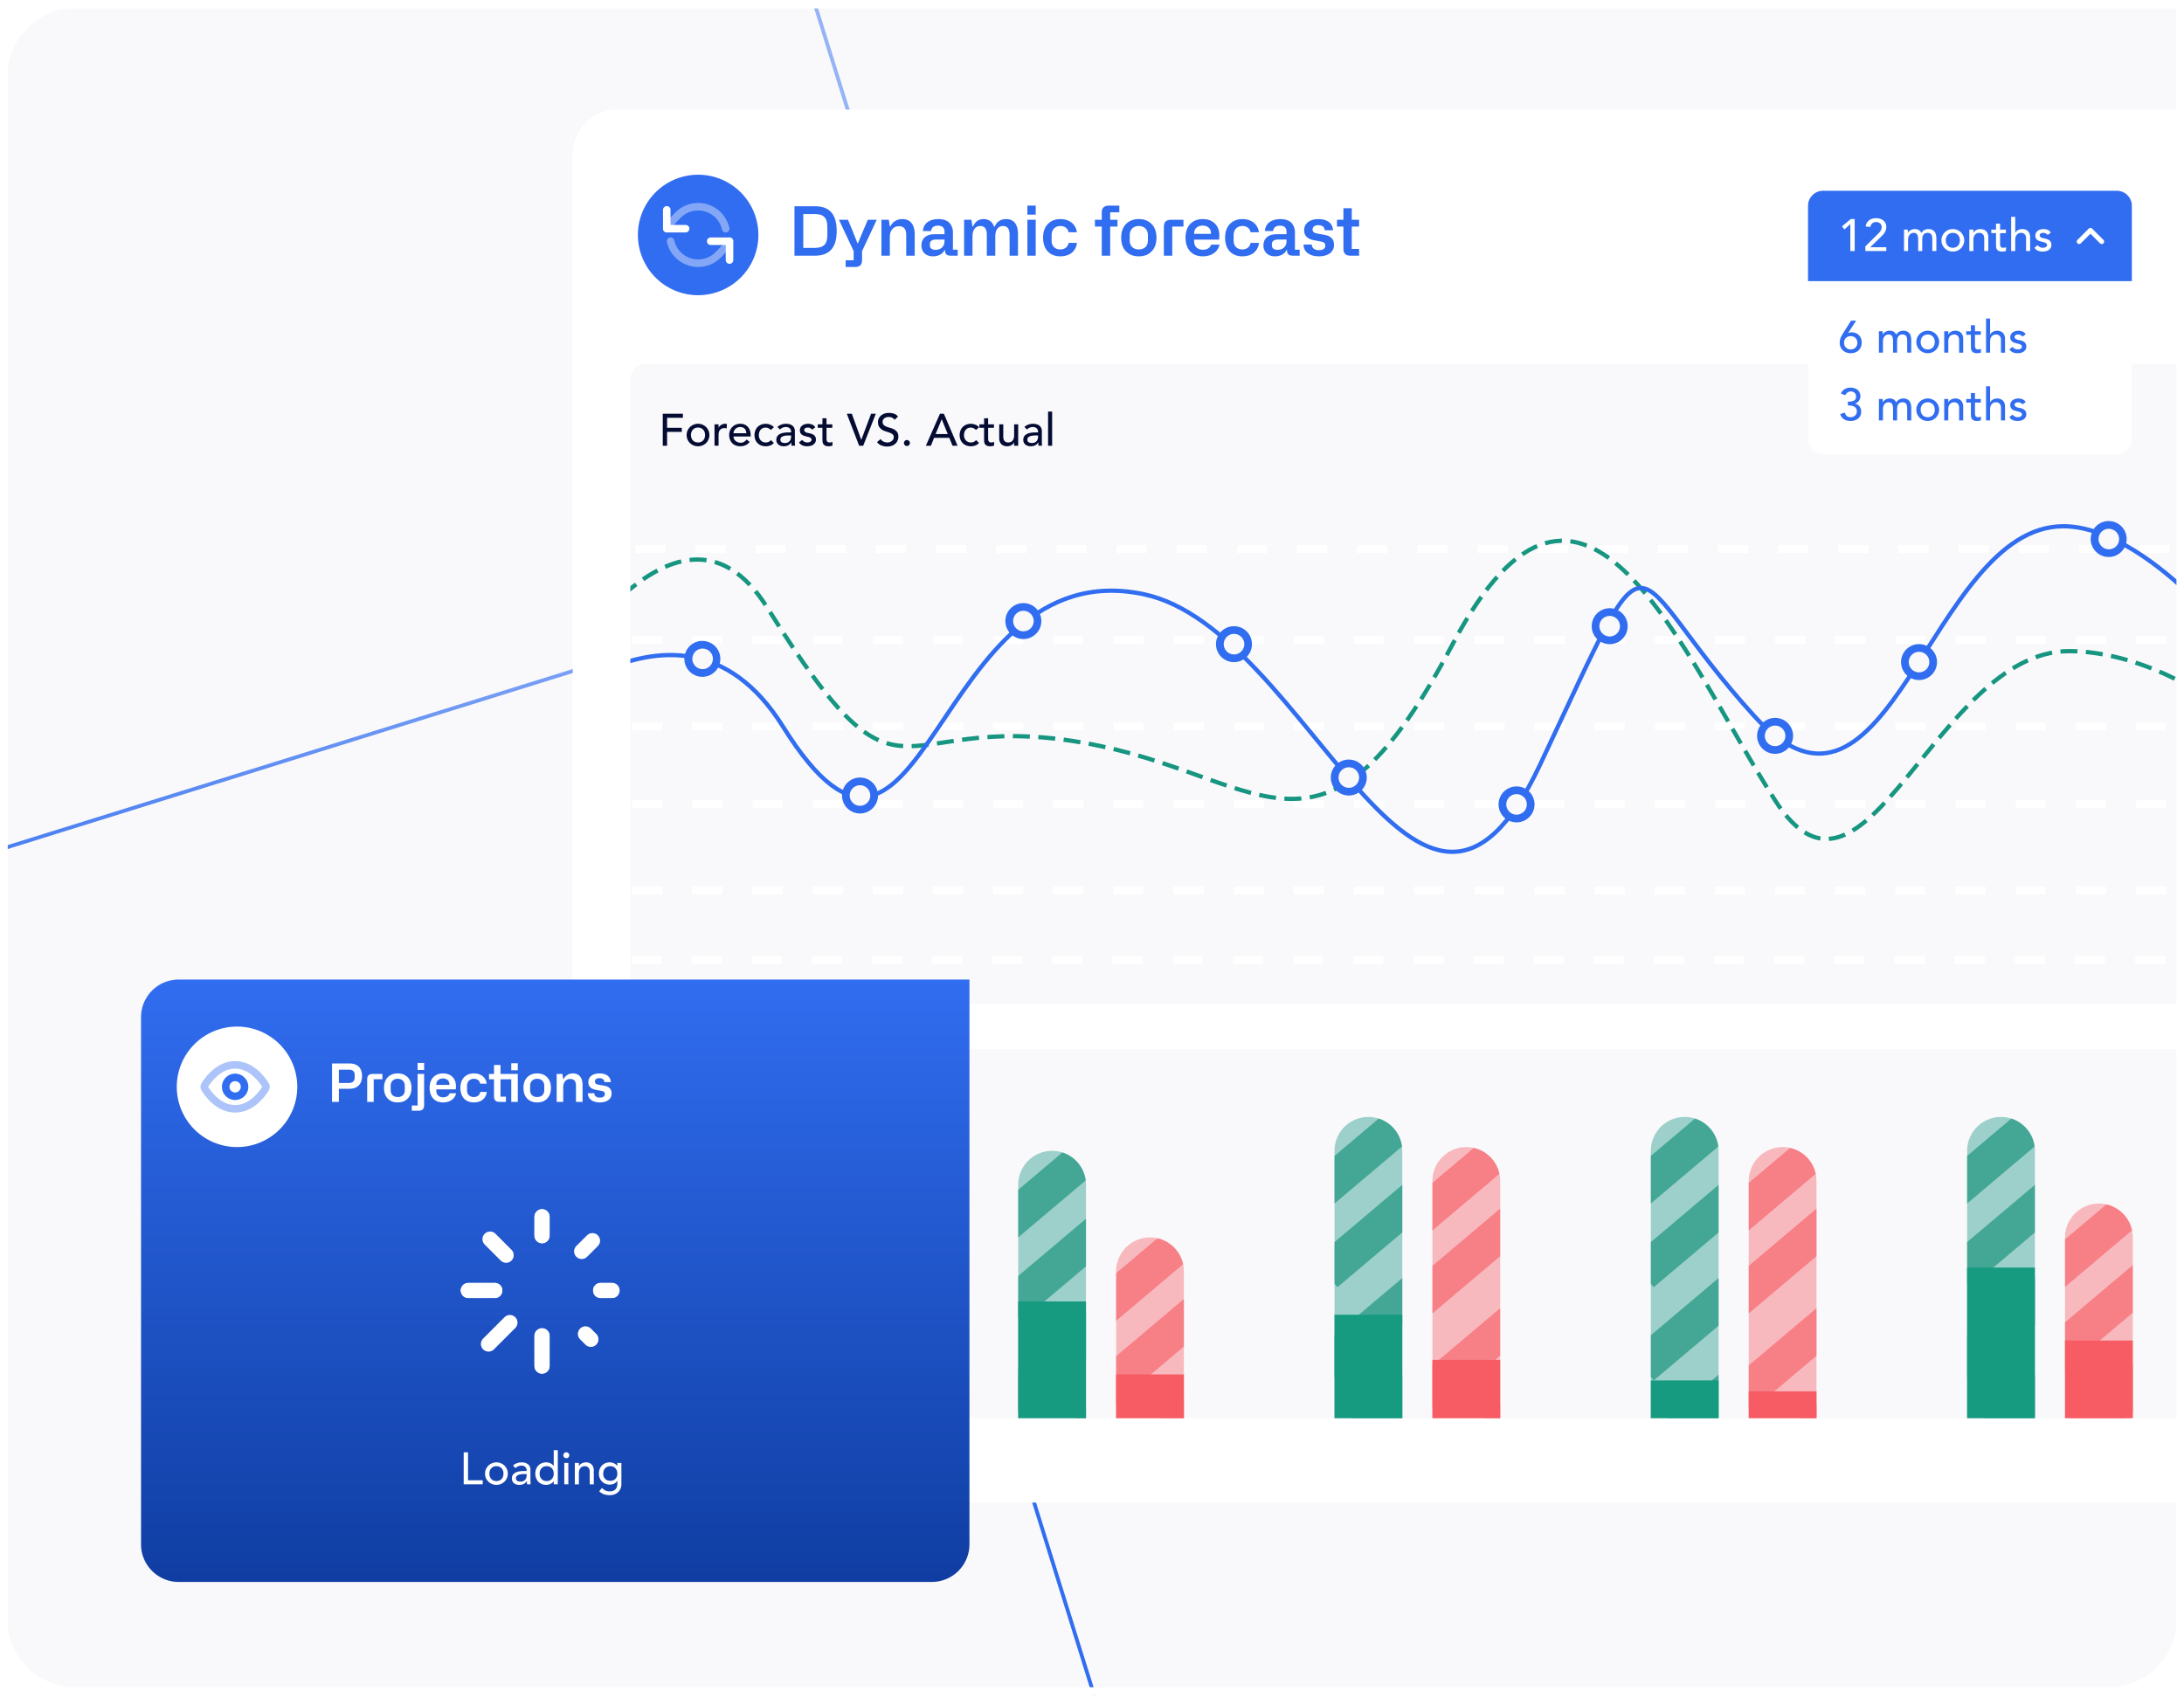 <svg xmlns="http://www.w3.org/2000/svg" xmlns:xlink="http://www.w3.org/1999/xlink" width="580" height="451" fill="none" xmlns:v="https://vecta.io/nano"><style><![CDATA[.B{fill:#fff}.C{fill:#316df0}.D{fill:#f9f9fb}.E{fill-opacity:.6}.F{fill-opacity:.4}.G{fill-rule:evenodd}.H{color-interpolation-filters:sRGB}.I{flood-opacity:0}.J{stroke:#fff}.K{fill:#169580}.L{fill:#f75b63}.M{stroke-width:2}.N{stroke-linejoin:round}.O{fill:#098c72}.P{fill:#169b80}.Q{stroke-linecap:round}]]></style><g clip-path="url(#J)"><g clip-path="url(#K)"><path d="M0 20.18c0-11.046 8.954-20 20-20h560v430c0 11.045-8.954 20-20 20H20c-11.046 0-20-8.955-20-20v-410z" class="D"/><g filter="url(#A)"><path d="M274.606 399.047C269.76 383.492 278.441 366.954 293.996 362.107L736.059 224.379L915.079 798.975L473.015 936.703C457.46 941.549 440.922 932.868 436.076 917.313L274.606 399.047Z" stroke="url(#G)"/></g><g filter="url(#B)"><path d="M-188.471 47.859C-193.317 32.305 -184.636 15.766 -169.081 10.92L185.076 -99.42L261.01 144.306L-93.147 254.646C-108.702 259.492 -125.24 250.811 -130.086 235.256L-188.471 47.859Z" stroke="url(#H)"/></g></g><path d="M20 1.18h559v429c0 10.493-8.507 19-19 19H20c-10.493 0-19-8.507-19-19v-410c0-10.493 8.507-19 19-19z" class="J M"/><g filter="url(#C)" class="B"><path d="M151.403 40.177c0-6.5 5.27-11.77 11.77-11.77h426.461a11.77 11.77 0 0 1 11.769 11.77v346.461a11.77 11.77 0 0 1-11.769 11.769H163.173c-6.5 0-11.77-5.269-11.77-11.769V40.177z"/></g><path d="M185.403 46.407a16 16 0 0 1 8.889 2.697c2.632 1.758 4.682 4.257 5.893 7.181s1.528 6.141.911 9.244-2.141 5.955-4.379 8.192-5.089 3.761-8.192 4.379a16 16 0 0 1-16.425-6.803 16 16 0 0 1 1.99-20.203 16 16 0 0 1 11.313-4.686z" class="C"/><g class="J M N Q"><path opacity=".4" d="M177.07 60.741s.101-.708 3.03-3.637a7.5 7.5 0 0 1 10.607 0 7.46 7.46 0 0 1 2.01 3.637m1.02 3.333s-.101.708-3.03 3.637a7.5 7.5 0 0 1-10.607 0c-1.037-1.038-1.707-2.304-2.01-3.637"/><path d="M193.737 69.074v-5h-5M177.07 55.74v5h5"/></g><path d="M216.459 67.907h-5.472V54.785h5.472c3.978 0 5.742 2.268 5.742 6.57 0 4.338-1.836 6.552-5.742 6.552zm-3.132-11.052v8.982h3.078c2.358 0 3.312-1.026 3.312-3.384v-2.214c0-2.448-1.08-3.384-3.312-3.384h-3.078zm13.374 9.828l-3.906-8.316h2.394l1.242 2.988 1.296 3.276h.108l1.368-3.294 1.26-2.97h2.376l-3.906 8.334v2.286c0 .504-.054.81-.27 1.242s-.774.684-1.62.684h-2.466v-1.782h2.124v-2.448zm9.61 1.224h-2.232v-9.54h1.962l.27 1.764h.144c.594-1.242 1.746-1.944 3.168-1.944 2.142 0 3.294 1.512 3.294 3.942v5.778h-2.25v-5.544c0-1.53-.648-2.286-1.962-2.286-1.458 0-2.394 1.134-2.394 2.808v5.022zm8.386-2.754c0-1.854 1.332-2.952 3.474-2.952h2.664v-.63c0-1.098-.576-1.638-1.728-1.638-1.134 0-1.746.486-1.836 1.44h-2.196c.162-2.034 1.71-3.186 4.14-3.186 1.512 0 2.61.504 3.132 1.242s.72 1.44.72 2.178v4.716h1.26v1.584h-1.836c-1.008 0-1.386-.36-1.512-1.098l-.018-.396h-.126c-.414 1.008-1.62 1.674-3.078 1.674-1.872 0-3.06-1.134-3.06-2.934zm2.25-.396v.432c0 .774.594 1.17 1.53 1.17 1.44 0 2.358-.936 2.358-2.322v-.414h-2.304c-1.008 0-1.584.468-1.584 1.134zm11.319 3.15h-2.232v-9.54h1.944l.27 1.764h.162c.558-1.296 1.494-1.944 2.826-1.944 1.368 0 2.376.774 2.754 1.998h.162c.576-1.332 1.602-1.998 3.06-1.998 2.034 0 3.132 1.44 3.132 3.888v5.832h-2.232v-5.58c0-1.53-.576-2.304-1.746-2.304-1.296 0-2.052 1.062-2.052 2.664v5.22h-2.25v-5.58c0-1.53-.576-2.304-1.728-2.304-1.278 0-2.07 1.044-2.07 2.628v5.256zm16.786-10.89h-2.214v-2.412h2.214v2.412zm0 10.89h-2.214v-9.54h2.214v9.54zm8.74-3.402h2.214c-.27 2.25-1.944 3.582-4.392 3.582-2.88 0-4.608-1.89-4.608-4.932 0-1.566.414-2.772 1.26-3.654s1.98-1.314 3.402-1.314c2.376 0 4.032 1.386 4.32 3.492h-2.214c-.216-1.08-1.044-1.656-2.178-1.656-1.422 0-2.322.972-2.322 2.412v1.53c0 1.44.936 2.286 2.322 2.286 1.17 0 1.998-.666 2.196-1.746zm13.465-8.118h-2.43v1.98h1.944v1.818h-1.944v7.722h-2.232v-7.722h-1.818v-1.818h1.818v-1.998c0-1.17.648-1.764 1.962-1.764h2.7v1.782zm.492 6.75c0-1.53.414-2.736 1.26-3.618s1.998-1.332 3.42-1.332c1.404 0 2.538.432 3.402 1.314s1.296 2.088 1.296 3.636c0 1.494-.414 2.7-1.26 3.6-.828.9-1.98 1.35-3.438 1.35-1.422 0-2.574-.45-3.42-1.332s-1.26-2.088-1.26-3.618zm2.268-.72v1.494c0 1.494.99 2.34 2.412 2.34 1.44 0 2.412-.846 2.412-2.34v-1.494c0-1.458-.972-2.394-2.412-2.394-1.458 0-2.412.936-2.412 2.394zm10.994-4.05h3.276v1.818h-2.97v7.722h-2.232v-7.632c0-.504.072-.846.306-1.26s.81-.648 1.62-.648zm3.824 4.752c0-3.096 1.782-4.932 4.59-4.932 1.332 0 2.394.396 3.186 1.17.81.774 1.206 1.854 1.206 3.204 0 .432-.018.792-.072 1.08h-6.624v.522c0 1.314.936 2.178 2.322 2.178 1.134 0 1.944-.558 2.214-1.368h2.214c-.198.936-.684 1.692-1.494 2.268-.81.558-1.782.846-2.934.846-1.44 0-2.574-.45-3.384-1.332-.81-.9-1.224-2.106-1.224-3.636zm2.286-1.188v.18h4.464v-.252c0-1.17-.882-1.944-2.196-1.944-1.35 0-2.268.81-2.268 2.016zm15.011 2.574h2.214c-.27 2.25-1.944 3.582-4.392 3.582-2.88 0-4.608-1.89-4.608-4.932 0-1.566.414-2.772 1.26-3.654s1.98-1.314 3.402-1.314c2.376 0 4.032 1.386 4.32 3.492h-2.214c-.216-1.08-1.044-1.656-2.178-1.656-1.422 0-2.322.972-2.322 2.412v1.53c0 1.44.936 2.286 2.322 2.286 1.17 0 1.998-.666 2.196-1.746zm3.391.648c0-1.854 1.332-2.952 3.474-2.952h2.664v-.63c0-1.098-.576-1.638-1.728-1.638-1.134 0-1.746.486-1.836 1.44h-2.196c.162-2.034 1.71-3.186 4.14-3.186 1.512 0 2.61.504 3.132 1.242s.72 1.44.72 2.178v4.716h1.26v1.584h-1.836c-1.008 0-1.386-.36-1.512-1.098l-.018-.396h-.126c-.414 1.008-1.62 1.674-3.078 1.674-1.872 0-3.06-1.134-3.06-2.934zm2.25-.396v.432c0 .774.594 1.17 1.53 1.17 1.44 0 2.358-.936 2.358-2.322v-.414h-2.304c-1.008 0-1.584.468-1.584 1.134zm8.403.198h2.196c.018.936.738 1.494 1.89 1.494 1.08 0 1.71-.45 1.71-1.224 0-.576-.36-.936-1.098-1.062l-1.854-.342c-1.782-.306-2.682-1.188-2.682-2.646 0-1.872 1.494-2.988 3.816-2.988 2.376 0 3.798 1.17 3.852 2.97h-2.214c-.018-.882-.648-1.35-1.656-1.35s-1.566.432-1.566 1.152c0 .594.45.972 1.35 1.098l1.746.306c1.746.27 2.61 1.17 2.61 2.664 0 1.926-1.566 3.06-4.014 3.06-2.574 0-4.086-1.26-4.086-3.132zm14.752-4.77h-1.944v5.94h1.944v1.782h-2.34c-1.206 0-1.818-.594-1.818-1.782v-5.94h-1.71v-1.818h1.71v-3.06h2.214v3.06h1.944v1.818z" class="C"/><g clip-path="url(#L)"><rect x="167.403" y="96.673" width="418" height="170" rx="4" class="D"/><g class="B"><use xlink:href="#X"/><path d="M607.188 193.962h-7.995v-2.072h7.981l.014 2.072zm-15.962 0h-7.994v-2.072h7.994v2.072zm-15.974 0h-7.995v-2.072h7.995v2.072zm-15.975 0h-7.994v-2.072h7.994v2.072zm-15.975 0h-7.994v-2.072h7.953l.041 2.072zm-15.975 0h-7.994v-2.072h7.994v2.072zm-15.975 0h-7.994v-2.072h7.994v2.072zm-15.974 0h-8.049v-2.072h7.994l.055 2.072zm-15.975 0h-7.994v-2.072h7.994v2.072zm-15.975 0h-7.981v-2.072h7.981v2.072zm-15.975 0h-7.98v-2.072h7.98v2.072zm-15.975 0h-7.98v-2.072h7.98v2.072zm-15.974 0h-7.981v-2.072h7.981v2.072zm-15.975 0h-7.981v-2.072h7.981v2.072zm-15.975 0h-7.981v-2.072h7.981v2.072zm-15.975 0h-7.981v-2.072h7.981v2.072zm-15.975 0h-7.98v-2.072h7.98v2.072zm-15.975 0h-7.912v-2.072h7.981l-.069 2.072zm-15.974 0h-7.981v-2.072h7.981v2.072zm-15.962 0h-8.007v-2.072h7.98l.027 2.072zm-15.974 0h-7.995v-2.072h7.981l.014 2.072zm-15.975 0h-7.994v-2.072h8.035l-.041 2.072zm-15.975 0h-8.008v-2.072h7.994l.014 2.072zm-15.975 0H231.8v-2.072h7.981l.013 2.072zm-15.975 0h-7.966v-2.072h7.98l-.014 2.072zm-15.974 0h-7.995v-2.072h7.981l.014 2.072zm-15.975 0h-7.994v-2.072h7.98l.014 2.072zm-15.975 0h-7.994v-2.072h7.98l.014 2.072zm-15.975 0h-7.994v-2.072h7.994v2.072zm-15.975 0h-7.994v-2.072h7.994v2.072zm463.243 20.731h-7.995v-2.087h7.981l.014 2.087zm-15.962 0h-7.994v-2.087h7.994v2.087zm-15.974 0h-7.995v-2.087h7.995v2.087zm-15.975 0h-7.994v-2.087h7.994v2.087zm-15.975 0h-7.994v-2.087h7.953l.041 2.087zm-15.975 0h-7.994v-2.087h7.994v2.087zm-15.975 0h-7.994v-2.087h7.994v2.087zm-15.974 0h-8.049v-2.087h7.994l.055 2.087zm-15.975 0h-7.994v-2.087h7.994v2.087zm-15.975 0h-7.981v-2.087h7.981v2.087zm-15.975 0h-7.98v-2.087h7.98v2.087zm-17.121 0h-6.821v-2.087h7.981v2.087h-1.146-.014zm-14.815 0h-7.994v-2.087h7.981l.013 2.087zm-15.975 0h-7.98v-2.087h7.98v2.087zm-15.974 0h-7.981v-2.087h7.981v2.087zm-15.975 0h-7.981v-2.087h7.981v2.087zm-15.975 0h-7.981v-2.087h7.981v2.087zm-15.975 0h-7.926v-2.087h7.981l-.055 2.087zm-15.975 0h-7.98v-2.087h7.98v2.087zm-15.961 0h-8.008v-2.087h7.981l.027 2.087zm-15.975 0h-7.994v-2.087h7.981l.013 2.087zm-15.974 0h-7.995v-2.087h8.022l-.027 2.087zm-15.975 0h-8.008v-2.087h7.994l.014 2.087zm-15.975 0h-7.994v-2.087h7.98l.014 2.087zm-15.975 0h-7.98v-2.087h7.98v2.087zm-15.975 0h-7.994v-2.087h7.981l.013 2.087zm-15.975 0h-7.994v-2.087h7.981l.013 2.087zm-15.974 0h-7.995v-2.087h7.981l.014 2.087zm-15.975 0h-7.994v-2.087h7.98l.014 2.087zm-15.975 0h-8.008v-2.087h7.994l.014 2.087zm463.229 22.871h-7.995v-2.073h7.981l.014 2.073zm-15.962 0h-7.994v-2.073h7.994v2.073zm-15.974 0h-7.995v-2.073h7.995v2.073zm-15.975 0h-7.994v-2.073h7.994v2.073zm-15.975 0h-7.994v-2.073h7.953l.041 2.073zm-15.975 0h-7.994v-2.073h7.994v2.073zm-15.975 0h-7.994v-2.073h7.994v2.073zm-15.974 0h-8.049v-2.073h7.994l.055 2.073zm-15.975 0h-7.994v-2.073h7.994v2.073zm-15.975 0h-7.981v-2.073h7.981v2.073zm-15.975 0h-7.98v-2.073h7.98v2.073zm-15.975 0h-7.98v-2.073h7.98v2.073zm-15.974 0h-7.981v-2.073h7.981v2.073zm-15.975 0h-7.981v-2.073h7.981v2.073zm-15.975 0h-7.981v-2.073h7.981v2.073zm-15.975 0h-7.981v-2.073h7.981v2.073zm-15.975 0h-7.98v-2.073h7.98v2.073zm-15.975 0h-7.912v-2.073h7.981l-.069 2.073zm-15.974 0h-7.981v-2.073h7.981v2.073zm-15.962 0h-8.007v-2.073h7.98l.027 2.073zm-15.974 0h-7.995v-2.073h7.981l.014 2.073zm-15.975 0h-7.994v-2.073h8.035l-.041 2.073zm-15.975 0h-8.008v-2.073h7.994l.014 2.073zm-15.975 0H231.8v-2.073h7.981l.013 2.073zm-15.975 0h-7.966v-2.073h7.98l-.014 2.073zm-15.974 0h-7.995v-2.073h7.981l.014 2.073zm-15.975 0h-7.994v-2.073h7.98l.014 2.073zm-15.975 0h-7.994v-2.073h7.98l.014 2.073zm-15.975 0h-7.994v-2.073h7.994v2.073zm-15.975 0h-7.994v-2.073h7.994v2.073zm463.037 18.479h-7.995v-2.072h7.981l.014 2.072zm-15.962 0h-7.994v-2.072h7.994v2.072zm-15.974 0h-7.995v-2.072h7.995v2.072zm-15.975 0h-7.994v-2.072h7.994v2.072zm-15.975 0h-7.994v-2.072h7.953l.041 2.072zm-15.975 0h-7.994v-2.072h7.994v2.072zm-15.975 0h-7.994v-2.072h7.994v2.072zm-15.975 0h-8.048v-2.072h7.994l.054 2.072zm-15.974 0h-7.995v-2.072h7.995v2.072zm-15.975 0h-7.981v-2.072h7.981v2.072zm-15.975 0h-7.98v-2.072h7.98v2.072zm-15.975 0h-7.98v-2.072h7.98v2.072zm-15.975 0h-7.98v-2.072h7.98v2.072zm-15.974 0h-7.981v-2.072h7.981v2.072zm-15.975 0h-7.981v-2.072h7.981v2.072zm-15.975 0h-7.981v-2.072h7.981v2.072zm-15.975 0h-7.98v-2.072h7.98v2.072zm-15.975 0h-7.912v-2.072h7.981l-.069 2.072zm-15.974 0h-7.981v-2.072h7.981v2.072zm-15.962 0h-8.007v-2.072h7.98l.027 2.072zm-15.974 0h-7.995v-2.072h7.981l.014 2.072zm-15.975 0h-7.994v-2.072h8.035l-.041 2.072zm-15.975 0h-8.008v-2.072h7.994l.014 2.072zm-15.975 0h-7.994v-2.072h7.981l.013 2.072zm-15.975 0h-7.967v-2.072h7.981l-.014 2.072zm-15.974 0h-7.995v-2.072h7.981l.014 2.072zm-15.975 0h-7.994v-2.072h7.98l.014 2.072zm-15.975 0h-7.994v-2.072h7.98l.014 2.072zm-15.975 0h-7.994v-2.072h7.994v2.072zm-15.975 0h-7.994v-2.072h7.994v2.072zm464.303-109.21h-7.994v-2.072h7.98l.014 2.072zm-15.961 0h-7.994v-2.072h7.994v2.072zm-15.975 0h-7.994v-2.072h7.994v2.072zm-15.975 0h-7.994v-2.072h7.994v2.072zm-15.975 0h-7.994v-2.072h7.954l.04 2.072zm-15.974 0h-7.995v-2.072h7.995v2.072zm-15.975 0h-7.994v-2.072h7.994v2.072zm-15.975 0h-8.049v-2.072h7.994l.055 2.072zm-15.975 0h-7.994v-2.072h7.994v2.072zm-15.975 0h-7.98v-2.072h7.98v2.072zm-15.974 0h-7.981v-2.072h7.981v2.072zm-15.975 0h-7.981v-2.072h7.981v2.072zm-15.975 0h-7.981v-2.072h7.981v2.072zm-15.975 0h-7.98v-2.072h7.98v2.072zm-15.975 0h-7.98v-2.072h7.98v2.072zm-15.974 0h-7.981v-2.072h7.981v2.072zm-15.975 0h-7.981v-2.072h7.981v2.072zm-15.975 0h-7.912v-2.072h7.98l-.068 2.072zm-15.975 0h-7.98v-2.072h7.98v2.072zm-15.961 0h-8.008v-2.072h7.981l.027 2.072zm-15.975 0h-7.994v-2.072h7.981l.013 2.072zm-15.975 0h-7.994v-2.072h8.035l-.041 2.072zm-15.974 0h-8.008v-2.072h7.994l.014 2.072zm-15.975 0h-7.994v-2.072h7.98l.014 2.072zm-15.975 0h-7.967v-2.072h7.981l-.014 2.072zm-15.975 0h-7.994v-2.072h7.98l.014 2.072zm-15.975 0h-7.994v-2.072h7.981l.013 2.072zm-15.974 0h-7.995v-2.072h7.981l.014 2.072zm-15.975 0h-7.995v-2.072h7.995v2.072zm-15.975 0h-7.994v-2.072h7.994v2.072z"/></g><g stroke-width="1.133" stroke-miterlimit="10"><path d="M134.001 201.738c9.631-18.232 45.264-79.54 69.861-40.186 38.034 60.872 31.84 24.654 88.468 36.627 43.928 9.286 59.589 37.117 93.448-27.095 34.787-65.958 60.803 2.727 85.645 41.522 23.969 37.363 42.563-39.654 78.059-39.654 19.809 0 45.497 13.636 55.933 32.263" stroke="#169580" stroke-dasharray="4.51 2.25"/><path d="M131.504 198.958s47.665-51.913 76.395-6.027c38.048 60.872 39.207-47.072 95.849-35.099 43.927 9.286 73.012 113.698 105.207 45.353s20.9-52.621 56.847-13.077 46.655-50.331 82.166-50.331c21.077 0 49.37 31.363 58.265 51.818" stroke="#316df0"/></g><path d="M186.59 178.72a3.74 3.74 0 0 0 3.738-3.737 3.74 3.74 0 0 0-3.738-3.736 3.74 3.74 0 0 0-3.737 3.736 3.74 3.74 0 0 0 3.737 3.737z" class="D"/><path d="M186.591 172.271c.54 0 1.067.159 1.516.459a2.74 2.74 0 0 1 1.005 1.224c.206.498.26 1.047.155 1.576a2.72 2.72 0 0 1-.747 1.396c-.381.382-.867.641-1.397.747s-1.078.051-1.576-.156a2.73 2.73 0 0 1-1.225-1.004c-.299-.449-.459-.976-.459-1.515 0-.724.287-1.417.799-1.929a2.73 2.73 0 0 1 1.929-.798zm0-2.046a4.78 4.78 0 0 0-2.671.771c-.794.516-1.417 1.257-1.789 2.128a4.77 4.77 0 0 0 .991 5.224 4.78 4.78 0 0 0 2.444 1.325c.928.19 1.891.099 2.768-.26s1.626-.97 2.154-1.757.809-1.711.809-2.658a4.77 4.77 0 0 0-4.761-4.759l.055-.014z" class="C"/><path d="M271.744 168.684a3.74 3.74 0 0 0 3.738-3.737 3.74 3.74 0 0 0-3.738-3.736 3.74 3.74 0 0 0-3.738 3.736 3.74 3.74 0 0 0 3.738 3.737z" class="D"/><path d="M271.785 162.232c.54 0 1.068.16 1.516.46s.799.725 1.005 1.224.261 1.046.155 1.575a2.73 2.73 0 0 1-2.143 2.143c-.53.105-1.078.051-1.577-.155s-.924-.556-1.224-1.005a2.72 2.72 0 0 1-.46-1.515c0-.723.287-1.417.799-1.928a2.73 2.73 0 0 1 1.929-.799zm0-2.045c-.945-.003-1.87.275-2.657.798s-1.402 1.269-1.765 2.141a4.77 4.77 0 0 0 1.033 5.208c.668.668 1.52 1.123 2.448 1.307a4.78 4.78 0 0 0 2.761-.275 4.77 4.77 0 0 0 2.142-1.764c.524-.787.802-1.711.799-2.656a4.77 4.77 0 0 0-1.398-3.362c-.892-.891-2.101-1.394-3.363-1.397z" class="C"/><path d="M327.717 174.835a3.75 3.75 0 0 1-3.475-2.306 3.74 3.74 0 0 1-.219-2.167c.143-.729.499-1.398 1.023-1.924s1.193-.884 1.921-1.03 1.483-.072 2.169.211 1.273.764 1.686 1.381a3.75 3.75 0 0 1-.461 4.732 3.75 3.75 0 0 1-2.644 1.103z" class="D"/><path d="M327.717 168.372c.54 0 1.067.16 1.516.459s.798.726 1.005 1.224.26 1.047.155 1.576a2.72 2.72 0 0 1-.747 1.396c-.381.382-.867.641-1.397.747s-1.078.051-1.576-.156a2.72 2.72 0 0 1-1.225-1.004 2.73 2.73 0 0 1 .34-3.444 2.73 2.73 0 0 1 1.929-.798zm0-2.046c-.945-.003-1.87.275-2.658.799a4.77 4.77 0 0 0-2.039 4.902 4.78 4.78 0 0 0 1.307 2.447c.669.668 1.521 1.123 2.448 1.306a4.78 4.78 0 0 0 2.762-.274c.873-.363 1.618-.977 2.142-1.764s.802-1.712.799-2.657a4.76 4.76 0 0 0-1.394-3.365c-.893-.892-2.104-1.394-3.367-1.394z" class="C"/><path d="M402.802 217.377a3.74 3.74 0 0 0 3.738-3.736 3.74 3.74 0 0 0-3.738-3.737 3.74 3.74 0 0 0-3.738 3.737 3.74 3.74 0 0 0 3.738 3.736z" class="D"/><path d="M402.748 210.928c.54 0 1.067.16 1.516.46a2.72 2.72 0 0 1 1.005 1.224c.207.498.261 1.046.155 1.576s-.365 1.015-.746 1.396a2.73 2.73 0 0 1-1.397.746 2.72 2.72 0 0 1-1.577-.155 2.73 2.73 0 0 1-1.224-1.004c-.3-.449-.46-.976-.46-1.516 0-.723.287-1.417.799-1.928a2.73 2.73 0 0 1 1.929-.799zm0-2.045c-.945 0-1.868.28-2.654.805s-1.397 1.271-1.758 2.144-.455 1.833-.27 2.76a4.78 4.78 0 0 0 1.311 2.443c.669.667 1.521 1.12 2.448 1.303s1.888.086 2.76-.277a4.77 4.77 0 0 0 2.938-4.419c0-.626-.124-1.246-.364-1.825s-.592-1.103-1.035-1.545-.97-.792-1.55-1.031a4.76 4.76 0 0 0-1.826-.358z" class="C"/><path d="M427.481 170.061c-.739-.003-1.46-.225-2.073-.637s-1.09-.996-1.371-1.679a3.75 3.75 0 0 1-.207-2.158c.146-.724.503-1.388 1.026-1.91a3.74 3.74 0 0 1 1.915-1.018 3.73 3.73 0 0 1 2.157.215 3.74 3.74 0 0 1 1.676 1.376c.41.614.629 1.336.629 2.074 0 .492-.098.979-.286 1.433s-.465.867-.814 1.214-.762.622-1.217.809-.943.282-1.435.281z" class="D"/><path d="M427.481 163.598a2.73 2.73 0 0 1 1.516.46 2.72 2.72 0 0 1 1.16 2.799c-.106.529-.365 1.015-.747 1.397a2.73 2.73 0 0 1-1.397.746c-.529.105-1.078.051-1.576-.155a2.73 2.73 0 0 1-1.225-1.004c-.3-.449-.46-.976-.46-1.516a2.73 2.73 0 0 1 2.729-2.727zm0-2.045a4.78 4.78 0 0 0-4.412 2.946c-.361.872-.455 1.832-.271 2.757s.639 1.777 1.307 2.444 1.518 1.122 2.444 1.306a4.78 4.78 0 0 0 2.759-.271c.872-.362 1.618-.973 2.143-1.758s.804-1.708.804-2.652c0-1.265-.503-2.479-1.398-3.374s-2.11-1.398-3.376-1.398z" class="C"/><path d="M471.409 199.151a3.74 3.74 0 0 0 3.738-3.736 3.74 3.74 0 0 0-3.738-3.736 3.74 3.74 0 0 0-3.738 3.736c0 2.064 1.673 3.736 3.738 3.736z" class="D"/><path d="M471.408 192.724c.54 0 1.068.16 1.516.46s.799.725 1.005 1.224.261 1.046.155 1.575a2.73 2.73 0 0 1-2.143 2.143c-.53.105-1.078.051-1.577-.155a2.73 2.73 0 0 1-1.224-1.004c-.3-.449-.46-.976-.46-1.516 0-.723.287-1.417.799-1.928a2.73 2.73 0 0 1 1.929-.799zm0-2.045a4.78 4.78 0 0 0-2.654.805c-.785.525-1.397 1.271-1.758 2.144s-.455 1.833-.269 2.76a4.77 4.77 0 0 0 1.31 2.443c.669.667 1.521 1.12 2.448 1.303s1.888.086 2.76-.277a4.78 4.78 0 0 0 2.14-1.764 4.77 4.77 0 0 0 .798-2.655c0-.626-.123-1.246-.364-1.825s-.592-1.103-1.035-1.545-.97-.793-1.549-1.031a4.77 4.77 0 0 0-1.827-.358z" class="C"/><path d="M509.633 179.593c-.742 0-1.468-.221-2.085-.633a3.75 3.75 0 0 1-1.382-1.685c-.283-.686-.357-1.441-.211-2.169a3.75 3.75 0 0 1 1.03-1.92c.527-.524 1.196-.88 1.925-1.023s1.483-.067 2.169.219a3.75 3.75 0 0 1 1.68 1.387c.411.619.629 1.345.626 2.087a3.73 3.73 0 0 1-.286 1.433c-.189.455-.465.867-.814 1.214s-.762.622-1.217.809-.943.282-1.435.281z" class="D"/><path d="M509.633 173.127c.54 0 1.067.16 1.516.46s.798.726 1.005 1.224.26 1.047.155 1.576a2.72 2.72 0 0 1-.747 1.396c-.381.382-.867.641-1.397.746s-1.077.052-1.576-.155a2.72 2.72 0 0 1-1.224-1.004c-.3-.449-.46-.976-.46-1.515 0-.724.287-1.417.799-1.929a2.73 2.73 0 0 1 1.929-.799zm0-2.045c-.944 0-1.867.28-2.653.804s-1.397 1.27-1.758 2.142a4.77 4.77 0 0 0-.272 2.758c.184.926.639 1.776 1.307 2.443a4.78 4.78 0 0 0 2.445 1.307c.926.184 1.886.089 2.758-.272a4.77 4.77 0 0 0 2.143-1.758c.525-.785.805-1.707.805-2.651a4.77 4.77 0 0 0-1.399-3.375c-.895-.895-2.11-1.398-3.376-1.398z" class="C"/><path d="M560.041 146.92a3.75 3.75 0 0 1-1.503-.217 3.76 3.76 0 0 1-1.295-.796c-.372-.351-.669-.774-.872-1.243a3.75 3.75 0 0 1-.308-1.487c0-.512.105-1.018.308-1.487a3.76 3.76 0 0 1 .872-1.244c.373-.35.813-.621 1.295-.795a3.75 3.75 0 0 1 1.503-.217c.775-.006 1.531.238 2.156.695a3.68 3.68 0 0 1 1.011 1.058c.262.417.438.883.516 1.369a3.73 3.73 0 0 1-.084 1.611 3.75 3.75 0 0 1-.754 1.426 3.74 3.74 0 0 1-1.283.978 3.76 3.76 0 0 1-1.575.349h.013z" class="D"/><path d="M560.054 140.46a2.73 2.73 0 0 1 1.409.405c.424.26.768.632.996 1.074s.329.939.295 1.435-.203.974-.49 1.381a2.72 2.72 0 0 1-.972.842 2.71 2.71 0 0 1-1.251.303 2.73 2.73 0 0 1-2.729-2.727 2.73 2.73 0 0 1 2.729-2.727l.013.014zm-.013-2.059a4.77 4.77 0 0 0-3.12 1.122c-.872.734-1.452 1.757-1.636 2.882a4.77 4.77 0 0 0 .635 3.252c.594.974 1.517 1.703 2.602 2.055s2.259.305 3.312-.134a4.77 4.77 0 0 0 2.799-5.55c-.274-1.107-.935-2.079-1.864-2.741a4.73 4.73 0 0 0-2.728-.886z" class="C"/><path d="M358.208 210.263a3.76 3.76 0 0 1-2.09-.627c-.619-.411-1.102-.996-1.387-1.682a3.74 3.74 0 0 1-.217-2.17 3.75 3.75 0 0 1 1.027-1.923c.526-.525 1.195-.883 1.924-1.027s1.485-.069 2.171.217 1.272.768 1.683 1.387.629 1.345.627 2.088a3.75 3.75 0 0 1-1.099 2.638c-.7.7-1.649 1.095-2.639 1.099z" class="D"/><path d="M358.206 203.797c.54 0 1.067.16 1.516.46s.799.726 1.005 1.224.261 1.047.155 1.576-.365 1.015-.746 1.396a2.73 2.73 0 0 1-1.397.746 2.72 2.72 0 0 1-1.577-.155 2.73 2.73 0 0 1-1.224-1.004c-.3-.449-.46-.976-.46-1.515 0-.724.287-1.417.799-1.929a2.73 2.73 0 0 1 1.929-.799zm0-2.045a4.77 4.77 0 0 0-4.421 2.937 4.77 4.77 0 0 0 1.027 5.206c.667.668 1.518 1.124 2.444 1.31a4.78 4.78 0 0 0 2.761-.27c.873-.361 1.62-.972 2.145-1.757s.805-1.709.805-2.653a4.77 4.77 0 0 0-1.393-3.37 4.78 4.78 0 0 0-3.368-1.403z" class="C"/><path d="M228.389 215.033a3.75 3.75 0 0 1-3.466-2.315c-.284-.685-.358-1.439-.213-2.166a3.75 3.75 0 0 1 1.026-1.92c.525-.525 1.194-.882 1.921-1.027a3.76 3.76 0 0 1 2.168.214 3.75 3.75 0 0 1 1.684 1.381c.412.616.632 1.341.632 2.083 0 .995-.395 1.949-1.099 2.652s-1.658 1.098-2.653 1.098z" class="D"/><path d="M228.39 208.57c.54 0 1.067.16 1.516.459a2.74 2.74 0 0 1 1.005 1.224c.206.499.26 1.047.155 1.576s-.365 1.015-.747 1.397a2.73 2.73 0 0 1-1.397.746c-.529.105-1.078.051-1.576-.155a2.73 2.73 0 0 1-1.684-2.52c0-.723.287-1.417.799-1.928s1.205-.799 1.929-.799zm0-2.046c-.945 0-1.869.281-2.654.806a4.77 4.77 0 0 0-2.028 4.903c.185.926.641 1.777 1.311 2.444s1.521 1.12 2.448 1.303 1.887.086 2.76-.277 1.617-.978 2.14-1.764a4.78 4.78 0 0 0 .798-2.656c0-.626-.124-1.246-.364-1.824s-.592-1.103-1.036-1.546a4.75 4.75 0 0 0-1.549-1.03c-.579-.239-1.2-.36-1.826-.359z" class="C"/><path d="M176.01 109.893h5.34v1.08h-4.188v2.664h3.9v1.08h-3.9v3.672h-1.152v-8.496zm7.491 5.652c0 .288.044.556.132.804.088.24.212.448.372.624a1.84 1.84 0 0 0 .588.408c.232.096.492.144.78.144s.548-.048.78-.144a1.84 1.84 0 0 0 .588-.408c.16-.176.284-.384.372-.624.088-.248.132-.516.132-.804s-.044-.552-.132-.792a1.73 1.73 0 0 0-.372-.624 1.62 1.62 0 0 0-.588-.408c-.232-.104-.492-.156-.78-.156s-.548.052-.78.156a1.62 1.62 0 0 0-.588.408 1.73 1.73 0 0 0-.372.624c-.088.24-.132.504-.132.792zm-1.152 0a2.96 2.96 0 0 1 .228-1.164 3.12 3.12 0 0 1 .648-.948c.272-.272.592-.484.96-.636.368-.16.764-.24 1.188-.24s.82.08 1.188.24c.368.152.688.364.96.636a2.95 2.95 0 0 1 .636.948c.16.36.24.748.24 1.164s-.08.808-.24 1.176a2.95 2.95 0 0 1-.636.948 3.19 3.19 0 0 1-.96.636 3.08 3.08 0 0 1-1.188.228 3.08 3.08 0 0 1-1.188-.228 3.19 3.19 0 0 1-.96-.636 3.12 3.12 0 0 1-.648-.948 3.05 3.05 0 0 1-.228-1.176zm7.401-2.844h1.08v.876h.024a1.45 1.45 0 0 1 .288-.408 1.9 1.9 0 0 1 .396-.324 2.06 2.06 0 0 1 .492-.204c.176-.056.352-.084.528-.084a1.51 1.51 0 0 1 .48.072l-.048 1.164-.264-.06c-.088-.016-.176-.024-.264-.024-.528 0-.932.148-1.212.444s-.42.756-.42 1.38v2.856h-1.08v-5.688zm5.046 3.24c0 .248.052.476.156.684a1.79 1.79 0 0 0 .432.516 1.97 1.97 0 0 0 .612.336c.232.08.472.12.72.12.336 0 .628-.076.876-.228.248-.16.476-.368.684-.624l.816.624c-.6.776-1.44 1.164-2.52 1.164-.448 0-.856-.076-1.224-.228a2.77 2.77 0 0 1-.924-.624c-.248-.272-.44-.588-.576-.948a3.4 3.4 0 0 1-.204-1.188c0-.424.072-.816.216-1.176.152-.368.356-.684.612-.948.264-.272.576-.484.936-.636s.752-.228 1.176-.228c.504 0 .928.088 1.272.264a2.48 2.48 0 0 1 .864.696c.224.28.384.6.48.96a3.79 3.79 0 0 1 .156 1.08v.384h-4.56zm3.408-.864a2.15 2.15 0 0 0-.12-.66 1.33 1.33 0 0 0-.3-.516 1.31 1.31 0 0 0-.516-.348c-.2-.088-.436-.132-.708-.132-.264 0-.508.052-.732.156a1.71 1.71 0 0 0-.552.384c-.152.16-.272.34-.36.54-.08.192-.12.384-.12.576h3.408zm6.512-.864c-.2-.208-.412-.364-.636-.468-.216-.112-.476-.168-.78-.168-.296 0-.556.056-.78.168a1.56 1.56 0 0 0-.552.444c-.144.184-.256.4-.336.648-.072.24-.108.492-.108.756a2.18 2.18 0 0 0 .132.756c.088.232.212.436.372.612s.352.316.576.42a1.9 1.9 0 0 0 .756.144c.304 0 .564-.052.78-.156.216-.112.416-.272.6-.48l.768.768a2.41 2.41 0 0 1-.984.672c-.368.136-.76.204-1.176.204-.44 0-.844-.072-1.212-.216-.36-.144-.672-.344-.936-.6-.264-.264-.468-.576-.612-.936-.144-.368-.216-.772-.216-1.212s.072-.844.216-1.212a2.82 2.82 0 0 1 .6-.948c.264-.264.576-.468.936-.612.368-.152.776-.228 1.224-.228a3.14 3.14 0 0 1 1.188.228c.384.144.716.368.996.672l-.816.744zm1.745-.816c.304-.28.656-.488 1.056-.624.4-.144.8-.216 1.2-.216.416 0 .772.052 1.068.156.304.104.552.244.744.42s.332.38.42.612a1.78 1.78 0 0 1 .144.708v2.904l.012.552.036.48h-.96l-.036-.864h-.024c-.24.368-.524.628-.852.78s-.708.228-1.14.228c-.264 0-.516-.036-.756-.108a1.91 1.91 0 0 1-.636-.324c-.176-.144-.316-.32-.42-.528-.104-.216-.156-.464-.156-.744 0-.368.08-.676.24-.924.168-.248.392-.448.672-.6a3.11 3.11 0 0 1 .996-.336c.384-.072.792-.108 1.224-.108h.792v-.24c0-.144-.028-.288-.084-.432s-.14-.272-.252-.384a1.1 1.1 0 0 0-.42-.276c-.168-.072-.368-.108-.6-.108-.208 0-.392.02-.552.06-.152.04-.292.092-.42.156-.128.056-.244.124-.348.204l-.3.228-.648-.672zm3.048 2.256a6.78 6.78 0 0 0-.792.048 2.97 2.97 0 0 0-.732.156c-.216.08-.396.192-.54.336-.136.144-.204.328-.204.552 0 .328.108.564.324.708.224.144.524.216.9.216.296 0 .548-.048.756-.144a1.48 1.48 0 0 0 .504-.396 1.52 1.52 0 0 0 .276-.528c.056-.2.084-.396.084-.588v-.36h-.576zm6.175-1.524c-.128-.16-.288-.292-.48-.396-.184-.112-.412-.168-.684-.168a1.31 1.31 0 0 0-.672.168c-.184.104-.276.26-.276.468 0 .168.052.304.156.408a1.39 1.39 0 0 0 .384.252 2.38 2.38 0 0 0 .48.144l.432.084c.232.056.448.124.648.204a1.71 1.71 0 0 1 .528.312 1.26 1.26 0 0 1 .348.468c.088.184.132.408.132.672 0 .32-.068.596-.204.828a1.74 1.74 0 0 1-.528.552 2.22 2.22 0 0 1-.744.312c-.272.064-.548.096-.828.096-.472 0-.888-.072-1.248-.216-.352-.144-.668-.408-.948-.792l.816-.672a3.36 3.36 0 0 0 .588.468c.216.136.48.204.792.204.136 0 .272-.012.408-.036.144-.032.268-.076.372-.132.112-.064.2-.14.264-.228.072-.096.108-.204.108-.324 0-.16-.052-.292-.156-.396a.95.95 0 0 0-.36-.24c-.136-.064-.284-.112-.444-.144l-.408-.096-.66-.192c-.208-.072-.392-.168-.552-.288a1.33 1.33 0 0 1-.384-.456c-.096-.184-.144-.412-.144-.684 0-.296.06-.552.18-.768.128-.224.292-.408.492-.552.208-.144.44-.252.696-.324a3 3 0 0 1 .792-.108 2.89 2.89 0 0 1 1.104.216c.352.144.632.384.84.72l-.84.636zm5.356-.492h-1.548v2.58l.012.48a1.4 1.4 0 0 0 .084.42.8.8 0 0 0 .24.3c.112.072.272.108.48.108.128 0 .26-.012.396-.036s.26-.068.372-.132v.984c-.128.072-.296.12-.504.144-.2.032-.356.048-.468.048-.416 0-.74-.056-.972-.168-.224-.12-.392-.272-.504-.456a1.57 1.57 0 0 1-.192-.612l-.024-.696v-2.964h-1.248v-.936h1.248v-1.596h1.08v1.596h1.548v.936zm3.845-3.744h1.332l2.496 6.912h.024l2.592-6.912h1.26l-3.348 8.496h-1.08l-3.276-8.496zm8.975 6.72c.208.312.472.544.792.696.328.144.664.216 1.008.216.192 0 .388-.028.588-.084.2-.064.38-.156.54-.276a1.44 1.44 0 0 0 .408-.444 1.18 1.18 0 0 0 .156-.612c0-.328-.104-.576-.312-.744-.208-.176-.468-.32-.78-.432-.304-.12-.64-.232-1.008-.336a4.42 4.42 0 0 1-1.008-.456 2.51 2.51 0 0 1-.768-.768c-.208-.328-.312-.768-.312-1.32 0-.248.052-.512.156-.792a2.28 2.28 0 0 1 .516-.768 2.75 2.75 0 0 1 .888-.576c.368-.16.808-.24 1.32-.24.464 0 .908.064 1.332.192s.796.388 1.116.78l-.936.852c-.144-.224-.348-.404-.612-.54s-.564-.204-.9-.204c-.32 0-.588.044-.804.132-.208.08-.376.188-.504.324a1.16 1.16 0 0 0-.276.42c-.048.152-.072.292-.072.42 0 .36.104.636.312.828s.464.348.768.468c.312.12.648.228 1.008.324.368.096.704.232 1.008.408a2.24 2.24 0 0 1 .78.696c.208.288.312.688.312 1.2 0 .408-.08.776-.24 1.104-.152.328-.36.604-.624.828s-.576.396-.936.516a3.62 3.62 0 0 1-1.152.18 4.19 4.19 0 0 1-1.548-.288c-.488-.192-.876-.488-1.164-.888l.948-.816zm6.992 1.848a.79.79 0 0 1-.792-.792.75.75 0 0 1 .228-.552.77.77 0 0 1 .564-.24c.216 0 .4.08.552.24.16.152.24.336.24.552a.77.77 0 0 1-.24.564.75.75 0 0 1-.552.228zm8.767-8.568h1.044l3.636 8.496h-1.344l-.852-2.1h-4.044l-.84 2.1h-1.344l3.744-8.496zm2.064 5.388l-1.584-3.9h-.024l-1.608 3.9h3.216zm7.514-1.068c-.2-.208-.412-.364-.636-.468-.216-.112-.476-.168-.78-.168-.296 0-.556.056-.78.168a1.56 1.56 0 0 0-.552.444c-.144.184-.256.4-.336.648-.072.24-.108.492-.108.756a2.18 2.18 0 0 0 .132.756c.088.232.212.436.372.612s.352.316.576.42a1.9 1.9 0 0 0 .755.144c.305 0 .565-.052.781-.156.216-.112.416-.272.6-.48l.768.768a2.41 2.41 0 0 1-.984.672c-.368.136-.76.204-1.176.204-.44 0-.844-.072-1.212-.216-.36-.144-.672-.344-.936-.6-.264-.264-.468-.576-.612-.936-.144-.368-.216-.772-.216-1.212s.072-.844.216-1.212a2.82 2.82 0 0 1 .6-.948c.264-.264.576-.468.936-.612.368-.152.776-.228 1.224-.228a3.14 3.14 0 0 1 1.188.228c.384.144.716.368.996.672l-.816.744zm4.769-.576h-1.548v2.58l.012.48a1.4 1.4 0 0 0 .084.42.8.8 0 0 0 .24.3c.112.072.272.108.48.108.128 0 .26-.012.396-.036s.26-.068.372-.132v.984c-.128.072-.296.12-.504.144-.2.032-.356.048-.468.048-.416 0-.74-.056-.972-.168-.224-.12-.392-.272-.504-.456a1.57 1.57 0 0 1-.192-.612l-.024-.696v-2.964h-1.248v-.936h1.248v-1.596h1.08v1.596h1.548v.936zm6.433 4.752h-1.08v-.876h-.024c-.136.304-.372.552-.708.744-.336.184-.724.276-1.164.276a2.35 2.35 0 0 1-.792-.132 1.77 1.77 0 0 1-.66-.384c-.184-.176-.332-.4-.444-.672a2.64 2.64 0 0 1-.168-.984v-3.66h1.08v3.36c0 .264.036.492.108.684a1.31 1.31 0 0 0 .288.456 1.2 1.2 0 0 0 .408.252c.16.048.324.072.492.072.224 0 .432-.036.624-.108a1.33 1.33 0 0 0 .504-.336c.144-.16.256-.36.336-.6s.12-.524.12-.852v-2.928h1.08v5.688zm1.652-4.992c.304-.28.656-.488 1.056-.624.4-.144.8-.216 1.2-.216.416 0 .772.052 1.068.156.304.104.552.244.744.42s.332.38.42.612a1.78 1.78 0 0 1 .144.708v2.904l.012.552.036.48h-.96l-.036-.864h-.024c-.24.368-.524.628-.852.78s-.708.228-1.14.228c-.264 0-.516-.036-.756-.108a1.91 1.91 0 0 1-.636-.324c-.176-.144-.316-.32-.42-.528-.104-.216-.156-.464-.156-.744 0-.368.08-.676.24-.924.168-.248.392-.448.672-.6a3.11 3.11 0 0 1 .996-.336c.384-.072.792-.108 1.224-.108h.792v-.24c0-.144-.028-.288-.084-.432s-.14-.272-.252-.384a1.1 1.1 0 0 0-.42-.276c-.168-.072-.368-.108-.6-.108-.208 0-.392.02-.552.06-.152.04-.292.092-.42.156-.128.056-.244.124-.348.204l-.3.228-.648-.672zm3.048 2.256a6.78 6.78 0 0 0-.792.048 2.97 2.97 0 0 0-.732.156c-.216.08-.396.192-.54.336-.136.144-.204.328-.204.552 0 .328.108.564.324.708.224.144.524.216.9.216.296 0 .548-.048.756-.144a1.48 1.48 0 0 0 .504-.396 1.52 1.52 0 0 0 .276-.528c.056-.2.084-.396.084-.588v-.36h-.576zm3.235-6.336h1.08v9.072h-1.08v-9.072z" fill="#050c33"/></g><g clip-path="url(#M)"><rect x="167.403" y="278.673" width="418" height="98" rx="4" class="D"/><path d="M186.403 333.673a9 9 0 1 1 18 0v43h-18v-43z" class="K"/><path d="M212.403 304.673a9 9 0 1 1 18 0v72h-18v-72z" class="L"/><g clip-path="url(#N)"><path d="M270.403 314.673a9 9 0 1 1 18 0v62h-18v-62z" class="F K"/><g class="G O E"><use xlink:href="#Y"/><path d="M264.943 343.518l29.135-24.606 6.234 7.381-29.135 24.606-6.234-7.381zm0 24.757l29.135-24.606 6.234 7.381-29.135 24.606-6.234-7.381zm0 25.662l29.135-24.606 6.234 7.381-29.135 24.606-6.234-7.381z"/></g><path d="M270.403 345.673h18v40h-18v-40z" class="P"/></g><g clip-path="url(#O)" class="L"><path d="M296.403 337.673a9 9 0 1 1 18 0v39h-18v-39z" class="F"/><g class="G E"><path d="M288.943 344.478l29.135-24.606 6.234 7.381-29.135 24.606-6.234-7.381zm0 22.04l29.135-24.606 6.234 7.381-29.135 24.606-6.234-7.381zm2 24.757l29.135-24.606 6.234 7.381-29.135 24.606-6.234-7.381z"/></g><path d="M296.403 365.054h18v20.619h-18v-20.619z"/></g><g clip-path="url(#P)"><path d="M354.403 305.673a9 9 0 1 1 18 0v71h-18v-71z" class="F K"/><g class="G O E"><path d="M347.943 312.478l29.135-24.606 6.234 7.381-29.135 24.606-6.234-7.381zm1 22.04l29.135-24.606 6.234 7.381-29.135 24.606-6.234-7.381zm0 24.757l29.135-24.606 6.234 7.381-29.135 24.606-6.234-7.381zm0 25.662l29.135-24.606 6.234 7.381-29.135 24.606-6.234-7.381z"/></g><path d="M354.403 349.204h18v27.469h-18v-27.469z" class="P"/></g><g clip-path="url(#Q)" class="L"><path d="M380.403 313.673a9 9 0 1 1 18 0v63h-18v-63z" class="F"/><g class="G E"><path d="M372.943 320.478l29.135-24.606 6.234 7.381-29.135 24.606-6.234-7.381zm0 22.04l29.135-24.606 6.234 7.381-29.135 24.606-6.234-7.381zm2 24.757l29.135-24.606 6.234 7.381-29.135 24.606-6.234-7.381zm0 25.662l29.135-24.606 6.234 7.381-29.135 24.606-6.234-7.381z"/></g><path d="M380.403 361.191h18v15.482h-18v-15.482z"/></g><g clip-path="url(#R)"><path d="M438.403 305.673a9 9 0 1 1 18 0v71h-18v-71z" class="F K"/><g class="G O E"><path d="M431.943 312.478l29.135-24.606 6.234 7.381-29.135 24.606-6.234-7.381zm1 22.04l29.135-24.606 6.234 7.381-29.135 24.606-6.234-7.381zm0 24.757l29.135-24.606 6.234 7.381-29.135 24.606-6.234-7.381zm0 25.662l29.135-24.606 6.234 7.381-29.135 24.606-6.234-7.381z"/></g><path d="M438.403 366.656h18v10.017h-18v-10.017z" class="P"/></g><g clip-path="url(#S)" class="L"><path d="M464.403 313.673a9 9 0 1 1 18 0v63h-18v-63z" class="F"/><g class="G E"><path d="M456.943 320.478l29.135-24.606 6.234 7.381-29.135 24.606-6.234-7.381zm0 22.04l29.135-24.606 6.234 7.381-29.135 24.606-6.234-7.381zm2 24.757l29.135-24.606 6.234 7.381-29.135 24.606-6.234-7.381zm0 25.662l29.135-24.606 6.234 7.381-29.135 24.606-6.234-7.381z"/></g><path d="M464.403 369.562h18v7.111h-18v-7.111z"/></g><g clip-path="url(#T)"><path d="M522.403 305.673a9 9 0 1 1 18 0v71h-18v-71z" class="F K"/><g class="G O E"><path d="M515.943 312.478l29.135-24.606 6.234 7.381-29.135 24.606-6.234-7.381zm1 22.04l29.135-24.606 6.234 7.381-29.135 24.606-6.234-7.381zm0 24.757l29.135-24.606 6.234 7.381-29.135 24.606-6.234-7.381zm0 25.662l29.135-24.606 6.234 7.381-29.135 24.606-6.234-7.381z"/></g><path d="M522.403 336.673h18v40h-18v-40z" class="P"/></g><g clip-path="url(#U)" class="L"><path d="M548.403 328.673a9 9 0 1 1 18 0v48h-18v-48z" class="F"/><g class="G E"><path d="M540.943 335.478l29.135-24.606 6.234 7.381-29.135 24.606-6.234-7.381zm0 22.04l29.135-24.606 6.234 7.381-29.135 24.606-6.234-7.381zm2 24.757l29.135-24.606 6.234 7.381-29.135 24.606-6.234-7.381z"/></g><path d="M548.403 356.054h18v20.619h-18v-20.619z"/></g></g><path d="M480.153 54.673a4 4 0 0 1 4-4h78a4 4 0 0 1 4 4v20h-86v-20z" class="C"/><path d="M491.393 59.497l-1.56 1.44-.672-.804 2.364-1.956h1.02v8.496h-1.152v-7.176zm3.98 5.952l3.408-3.384c.12-.112.236-.232.348-.36.112-.136.212-.276.3-.42a1.94 1.94 0 0 0 .204-.456c.056-.16.084-.328.084-.504 0-.208-.04-.396-.12-.564a1.09 1.09 0 0 0-.312-.42c-.128-.12-.284-.212-.468-.276-.176-.064-.364-.096-.564-.096-.416 0-.76.116-1.032.348s-.444.552-.516.96l-1.248-.108c.056-.376.164-.7.324-.972a2.46 2.46 0 0 1 .612-.696c.248-.184.528-.32.84-.408a3.88 3.88 0 0 1 1.032-.132 3.32 3.32 0 0 1 1.032.156 2.34 2.34 0 0 1 .852.444c.248.192.44.436.576.732.144.288.216.628.216 1.02a2.35 2.35 0 0 1-.132.792 3.15 3.15 0 0 1-.324.684c-.136.216-.292.42-.468.612l-.552.564-2.796 2.7h4.272v1.008h-5.568v-1.224zm10.272-4.464h1.008v.888h.024c.024-.08.084-.18.18-.3.104-.12.232-.232.384-.336.16-.112.344-.204.552-.276.216-.08.452-.12.708-.12.424 0 .78.088 1.068.264s.524.44.708.792a1.82 1.82 0 0 1 .78-.792c.336-.176.676-.264 1.02-.264.44 0 .8.072 1.08.216a1.72 1.72 0 0 1 .66.576c.16.232.268.5.324.804a4.36 4.36 0 0 1 .096.924v3.312h-1.08v-3.168c0-.216-.016-.424-.048-.624-.024-.2-.08-.376-.168-.528s-.212-.272-.372-.36c-.16-.096-.372-.144-.636-.144-.52 0-.892.16-1.116.48s-.336.732-.336 1.236v3.108h-1.08v-2.976c0-.272-.016-.52-.048-.744-.024-.224-.08-.416-.168-.576a.84.84 0 0 0-.36-.384c-.152-.096-.36-.144-.624-.144a1.4 1.4 0 0 0-.564.12 1.27 1.27 0 0 0-.468.336c-.136.152-.244.348-.324.588-.08.232-.12.508-.12.828v2.952h-1.08v-5.688zm11.095 2.844c0 .288.044.556.132.804.088.24.212.448.372.624a1.84 1.84 0 0 0 .588.408c.232.096.492.144.78.144s.548-.048.78-.144a1.84 1.84 0 0 0 .588-.408c.16-.176.284-.384.372-.624.088-.248.132-.516.132-.804s-.044-.552-.132-.792a1.73 1.73 0 0 0-.372-.624 1.62 1.62 0 0 0-.588-.408c-.232-.104-.492-.156-.78-.156s-.548.052-.78.156a1.62 1.62 0 0 0-.588.408 1.73 1.73 0 0 0-.372.624c-.088.24-.132.504-.132.792zm-1.152 0a2.96 2.96 0 0 1 .228-1.164 3.12 3.12 0 0 1 .648-.948c.272-.272.592-.484.96-.636.368-.16.764-.24 1.188-.24s.82.08 1.188.24c.368.152.688.364.96.636a2.95 2.95 0 0 1 .636.948c.16.36.24.748.24 1.164s-.08.808-.24 1.176a2.95 2.95 0 0 1-.636.948 3.19 3.19 0 0 1-.96.636 3.08 3.08 0 0 1-1.188.228 3.08 3.08 0 0 1-1.188-.228 3.19 3.19 0 0 1-.96-.636 3.12 3.12 0 0 1-.648-.948 3.05 3.05 0 0 1-.228-1.176zm7.401-2.844h1.08v.876h.024c.136-.304.372-.548.708-.732.336-.192.724-.288 1.164-.288.272 0 .532.044.78.132.256.08.476.208.66.384.192.176.344.404.456.684.112.272.168.596.168.972v3.66h-1.08v-3.36c0-.264-.036-.488-.108-.672-.072-.192-.168-.344-.288-.456-.12-.12-.26-.204-.42-.252-.152-.056-.312-.084-.48-.084-.224 0-.432.036-.624.108s-.36.188-.504.348c-.144.152-.256.348-.336.588s-.12.524-.12.852v2.928h-1.08v-5.688zm9.716.936h-1.548v2.58l.012.48a1.4 1.4 0 0 0 .084.42.8.8 0 0 0 .24.3c.112.072.272.108.48.108.128 0 .26-.012.396-.036s.26-.068.372-.132v.984c-.128.072-.296.12-.504.144-.2.032-.356.048-.468.048-.416 0-.74-.056-.972-.168-.224-.12-.392-.272-.504-.456a1.57 1.57 0 0 1-.192-.612l-.024-.696v-2.964h-1.248v-.936h1.248v-1.596h1.08v1.596h1.548v.936zm1.393-4.32h1.08v4.26h.024c.136-.304.372-.548.708-.732.336-.192.724-.288 1.164-.288.272 0 .532.044.78.132.256.08.476.208.66.384.192.176.344.404.456.684.112.272.168.596.168.972v3.66h-1.08v-3.36c0-.264-.036-.488-.108-.672-.072-.192-.168-.344-.288-.456-.12-.12-.26-.204-.42-.252-.152-.056-.312-.084-.48-.084-.224 0-.432.036-.624.108s-.36.188-.504.348c-.144.152-.256.348-.336.588s-.12.524-.12.852v2.928h-1.08v-9.072zm9.692 4.812c-.128-.16-.288-.292-.48-.396-.184-.112-.412-.168-.684-.168a1.31 1.31 0 0 0-.672.168c-.184.104-.276.26-.276.468 0 .168.052.304.156.408a1.39 1.39 0 0 0 .384.252 2.38 2.38 0 0 0 .48.144l.432.084c.232.056.448.124.648.204a1.71 1.71 0 0 1 .528.312 1.26 1.26 0 0 1 .348.468c.088.184.132.408.132.672 0 .32-.068.596-.204.828a1.74 1.74 0 0 1-.528.552 2.22 2.22 0 0 1-.744.312c-.272.064-.548.096-.828.096-.472 0-.888-.072-1.248-.216-.352-.144-.668-.408-.948-.792l.816-.672a3.36 3.36 0 0 0 .588.468c.216.136.48.204.792.204.136 0 .272-.012.408-.036.144-.032.268-.076.372-.132.112-.064.2-.14.264-.228.072-.096.108-.204.108-.324 0-.16-.052-.292-.156-.396a.95.95 0 0 0-.36-.24c-.136-.064-.284-.112-.444-.144l-.408-.096-.66-.192c-.208-.072-.392-.168-.552-.288a1.33 1.33 0 0 1-.384-.456c-.096-.184-.144-.412-.144-.684 0-.296.06-.552.18-.768.128-.224.292-.408.492-.552.208-.144.44-.252.696-.324a3 3 0 0 1 .792-.108 2.89 2.89 0 0 1 1.104.216c.352.144.632.384.84.72l-.84.636z" class="B"/><path d="M558.153 64.173l-3-3-3 3" stroke-width="1.281" class="J N Q"/><g filter="url(#D)"><path d="M480.153 74.673h86v40a4 4 0 0 1-4 4h-78a4 4 0 0 1-4-4v-40z" shape-rendering="crispEdges" class="B"/><path d="M490.793 86.465h.048c.264-.128.576-.192.936-.192a2.91 2.91 0 0 1 .924.156 2.35 2.35 0 0 1 .84.492c.256.216.464.496.624.84.16.336.24.736.24 1.2 0 .472-.08.888-.24 1.248-.152.352-.36.648-.624.888s-.572.42-.924.54-.728.18-1.128.18-.776-.064-1.128-.192a2.76 2.76 0 0 1-.924-.552c-.264-.24-.476-.528-.636-.864-.152-.336-.228-.712-.228-1.128 0-.264.02-.504.06-.72s.096-.42.168-.612c.08-.2.172-.392.276-.576l.348-.6 2.148-3.396h1.356l-2.136 3.288zm-1.068 2.58c0 .256.04.492.12.708a1.79 1.79 0 0 0 .924.924c.216.088.456.132.72.132s.504-.044.72-.132a1.65 1.65 0 0 0 .552-.36 1.55 1.55 0 0 0 .36-.564 1.86 1.86 0 0 0 .132-.708 1.86 1.86 0 0 0-.132-.708 1.44 1.44 0 0 0-.36-.552c-.152-.16-.336-.284-.552-.372s-.456-.132-.72-.132-.504.044-.72.132a1.69 1.69 0 0 0-.564.372 1.65 1.65 0 0 0-.36.552c-.08.216-.12.452-.12.708zm9.252-3.06h1.008v.888h.024c.024-.08.084-.18.18-.3.104-.12.232-.232.384-.336.16-.112.344-.204.552-.276.216-.08.452-.12.708-.12.424 0 .78.088 1.068.264s.524.44.708.792a1.82 1.82 0 0 1 .78-.792c.336-.176.676-.264 1.02-.264.44 0 .8.072 1.08.216a1.72 1.72 0 0 1 .66.576c.16.232.268.5.324.804a4.36 4.36 0 0 1 .096.924v3.312h-1.08v-3.168c0-.216-.016-.424-.048-.624-.024-.2-.08-.376-.168-.528s-.212-.272-.372-.36c-.16-.096-.372-.144-.636-.144-.52 0-.892.16-1.116.48s-.336.732-.336 1.236v3.108h-1.08v-2.976c0-.272-.016-.52-.048-.744-.024-.224-.08-.416-.168-.576a.84.84 0 0 0-.36-.384c-.152-.096-.36-.144-.624-.144a1.4 1.4 0 0 0-.564.12 1.27 1.27 0 0 0-.468.336c-.136.152-.244.348-.324.588-.08.232-.12.508-.12.828v2.952h-1.08v-5.688zm11.095 2.844c0 .288.044.556.132.804.088.24.212.448.372.624a1.84 1.84 0 0 0 .588.408c.232.096.492.144.78.144s.548-.048.78-.144a1.84 1.84 0 0 0 .588-.408c.16-.176.284-.384.372-.624.088-.248.132-.516.132-.804s-.044-.552-.132-.792a1.73 1.73 0 0 0-.372-.624 1.62 1.62 0 0 0-.588-.408c-.232-.104-.492-.156-.78-.156s-.548.052-.78.156a1.62 1.62 0 0 0-.588.408 1.73 1.73 0 0 0-.372.624c-.088.24-.132.504-.132.792zm-1.152 0a2.96 2.96 0 0 1 .228-1.164 3.12 3.12 0 0 1 .648-.948c.272-.272.592-.484.96-.636.368-.16.764-.24 1.188-.24s.82.08 1.188.24c.368.152.688.364.96.636a2.95 2.95 0 0 1 .636.948c.16.36.24.748.24 1.164s-.08.808-.24 1.176a2.95 2.95 0 0 1-.636.948 3.19 3.19 0 0 1-.96.636 3.08 3.08 0 0 1-1.188.228 3.08 3.08 0 0 1-1.188-.228 3.19 3.19 0 0 1-.96-.636 3.12 3.12 0 0 1-.648-.948 3.05 3.05 0 0 1-.228-1.176zm7.401-2.844h1.08v.876h.024c.136-.304.372-.548.708-.732.336-.192.724-.288 1.164-.288.272 0 .532.044.78.132.256.08.476.208.66.384.192.176.344.404.456.684.112.272.168.596.168.972v3.66h-1.08v-3.36c0-.264-.036-.488-.108-.672-.072-.192-.168-.344-.288-.456-.12-.12-.26-.204-.42-.252-.152-.056-.312-.084-.48-.084-.224 0-.432.036-.624.108s-.36.188-.504.348c-.144.152-.256.348-.336.588s-.12.524-.12.852v2.928h-1.08v-5.688zm9.716.936h-1.548v2.58l.012.48a1.4 1.4 0 0 0 .084.42.8.8 0 0 0 .24.3c.112.072.272.108.48.108.128 0 .26-.012.396-.036s.26-.068.372-.132v.984c-.128.072-.296.12-.504.144-.2.032-.356.048-.468.048-.416 0-.74-.056-.972-.168-.224-.12-.392-.272-.504-.456a1.57 1.57 0 0 1-.192-.612l-.024-.696v-2.964h-1.248v-.936h1.248v-1.596h1.08v1.596h1.548v.936zm1.393-4.32h1.08v4.26h.024c.136-.304.372-.548.708-.732.336-.192.724-.288 1.164-.288.272 0 .532.044.78.132.256.08.476.208.66.384.192.176.344.404.456.684.112.272.168.596.168.972v3.66h-1.08v-3.36c0-.264-.036-.488-.108-.672-.072-.192-.168-.344-.288-.456-.12-.12-.26-.204-.42-.252-.152-.056-.312-.084-.48-.084-.224 0-.432.036-.624.108s-.36.188-.504.348c-.144.152-.256.348-.336.588s-.12.524-.12.852v2.928h-1.08v-9.072zm9.692 4.812c-.128-.16-.288-.292-.48-.396-.184-.112-.412-.168-.684-.168a1.31 1.31 0 0 0-.672.168c-.184.104-.276.26-.276.468 0 .168.052.304.156.408a1.39 1.39 0 0 0 .384.252 2.38 2.38 0 0 0 .48.144l.432.084c.232.056.448.124.648.204a1.71 1.71 0 0 1 .528.312 1.26 1.26 0 0 1 .348.468c.088.184.132.408.132.672 0 .32-.068.596-.204.828a1.74 1.74 0 0 1-.528.552 2.22 2.22 0 0 1-.744.312c-.272.064-.548.096-.828.096-.472 0-.888-.072-1.248-.216-.352-.144-.668-.408-.948-.792l.816-.672a3.36 3.36 0 0 0 .588.468c.216.136.48.204.792.204.136 0 .272-.012.408-.036.144-.032.268-.076.372-.132.112-.064.2-.14.264-.228.072-.096.108-.204.108-.324 0-.16-.052-.292-.156-.396a.95.95 0 0 0-.36-.24c-.136-.064-.284-.112-.444-.144l-.408-.096-.66-.192c-.208-.072-.392-.168-.552-.288a1.33 1.33 0 0 1-.384-.456c-.096-.184-.144-.412-.144-.684 0-.296.06-.552.18-.768.128-.224.292-.408.492-.552.208-.144.44-.252.696-.324a3 3 0 0 1 .792-.108 2.89 2.89 0 0 1 1.104.216c.352.144.632.384.84.72l-.84.636zm-47.205 20.184c.136.408.316.712.54.912.232.2.572.3 1.02.3.224 0 .432-.036.624-.108a1.92 1.92 0 0 0 .528-.312c.152-.136.272-.296.36-.48a1.51 1.51 0 0 0 .132-.636c0-.352-.076-.632-.228-.84a1.31 1.31 0 0 0-.564-.48c-.232-.112-.488-.184-.768-.216a7.29 7.29 0 0 0-.828-.048v-1.008c.44 0 .8-.028 1.08-.084.28-.064.5-.152.66-.264s.272-.252.336-.42.096-.356.096-.564c0-.456-.136-.8-.408-1.032s-.612-.348-1.02-.348c-.312 0-.596.092-.852.276a1.65 1.65 0 0 0-.564.708l-1.176-.396c.224-.544.564-.944 1.02-1.2.464-.264.98-.396 1.548-.396.344 0 .672.048.984.144.32.088.6.228.84.42a1.98 1.98 0 0 1 .564.732c.144.288.216.628.216 1.02a1.91 1.91 0 0 1-.408 1.2 1.97 1.97 0 0 1-1.044.72v.024a2.03 2.03 0 0 1 .708.264c.208.128.384.288.528.48s.252.408.324.648c.072.232.108.48.108.744 0 .408-.08.768-.24 1.08a2.24 2.24 0 0 1-.624.768c-.256.2-.556.352-.9.456-.336.104-.692.156-1.068.156-.648 0-1.22-.148-1.716-.444-.488-.296-.828-.764-1.02-1.404l1.212-.372zm9.06-3.612h1.008v.888h.024c.024-.08.084-.18.18-.3.104-.12.232-.232.384-.336.16-.112.344-.204.552-.276.216-.08.452-.12.708-.12.424 0 .78.088 1.068.264s.524.44.708.792a1.82 1.82 0 0 1 .78-.792c.336-.176.676-.264 1.02-.264.44 0 .8.072 1.08.216a1.72 1.72 0 0 1 .66.576c.16.232.268.5.324.804a4.36 4.36 0 0 1 .096.924v3.312h-1.08v-3.168c0-.216-.016-.424-.048-.624-.024-.2-.08-.376-.168-.528s-.212-.272-.372-.36c-.16-.096-.372-.144-.636-.144-.52 0-.892.16-1.116.48s-.336.732-.336 1.236v3.108h-1.08v-2.976c0-.272-.016-.52-.048-.744-.024-.224-.08-.416-.168-.576a.84.84 0 0 0-.36-.384c-.152-.096-.36-.144-.624-.144a1.4 1.4 0 0 0-.564.12 1.27 1.27 0 0 0-.468.336c-.136.152-.244.348-.324.588-.08.232-.12.508-.12.828v2.952h-1.08v-5.688zm11.095 2.844c0 .288.044.556.132.804.088.24.212.448.372.624a1.84 1.84 0 0 0 .588.408c.232.096.492.144.78.144s.548-.048.78-.144a1.84 1.84 0 0 0 .588-.408c.16-.176.284-.384.372-.624.088-.248.132-.516.132-.804s-.044-.552-.132-.792a1.73 1.73 0 0 0-.372-.624 1.62 1.62 0 0 0-.588-.408c-.232-.104-.492-.156-.78-.156s-.548.052-.78.156a1.62 1.62 0 0 0-.588.408 1.73 1.73 0 0 0-.372.624c-.088.24-.132.504-.132.792zm-1.152 0a2.96 2.96 0 0 1 .228-1.164 3.12 3.12 0 0 1 .648-.948c.272-.272.592-.484.96-.636.368-.16.764-.24 1.188-.24s.82.08 1.188.24c.368.152.688.364.96.636a2.95 2.95 0 0 1 .636.948c.16.36.24.748.24 1.164s-.08.808-.24 1.176a2.95 2.95 0 0 1-.636.948 3.19 3.19 0 0 1-.96.636 3.08 3.08 0 0 1-1.188.228 3.08 3.08 0 0 1-1.188-.228 3.19 3.19 0 0 1-.96-.636 3.12 3.12 0 0 1-.648-.948 3.05 3.05 0 0 1-.228-1.176zm7.401-2.844h1.08v.876h.024c.136-.304.372-.548.708-.732.336-.192.724-.288 1.164-.288.272 0 .532.044.78.132.256.08.476.208.66.384.192.176.344.404.456.684.112.272.168.596.168.972v3.66h-1.08v-3.36c0-.264-.036-.488-.108-.672-.072-.192-.168-.344-.288-.456-.12-.12-.26-.204-.42-.252-.152-.056-.312-.084-.48-.084-.224 0-.432.036-.624.108s-.36.188-.504.348c-.144.152-.256.348-.336.588s-.12.524-.12.852v2.928h-1.08v-5.688zm9.716.936h-1.548v2.58l.012.48a1.4 1.4 0 0 0 .084.42.8.8 0 0 0 .24.3c.112.072.272.108.48.108.128 0 .26-.012.396-.036s.26-.068.372-.132v.984c-.128.072-.296.12-.504.144-.2.032-.356.048-.468.048-.416 0-.74-.056-.972-.168-.224-.12-.392-.272-.504-.456a1.57 1.57 0 0 1-.192-.612l-.024-.696v-2.964h-1.248v-.936h1.248v-1.596h1.08v1.596h1.548v.936zm1.393-4.32h1.08v4.26h.024c.136-.304.372-.548.708-.732.336-.192.724-.288 1.164-.288.272 0 .532.044.78.132.256.08.476.208.66.384.192.176.344.404.456.684.112.272.168.596.168.972v3.66h-1.08v-3.36c0-.264-.036-.488-.108-.672-.072-.192-.168-.344-.288-.456-.12-.12-.26-.204-.42-.252-.152-.056-.312-.084-.48-.084-.224 0-.432.036-.624.108s-.36.188-.504.348c-.144.152-.256.348-.336.588s-.12.524-.12.852v2.928h-1.08v-9.072zm9.692 4.812c-.128-.16-.288-.292-.48-.396-.184-.112-.412-.168-.684-.168a1.31 1.31 0 0 0-.672.168c-.184.104-.276.26-.276.468 0 .168.052.304.156.408a1.39 1.39 0 0 0 .384.252 2.38 2.38 0 0 0 .48.144l.432.084c.232.056.448.124.648.204a1.71 1.71 0 0 1 .528.312 1.26 1.26 0 0 1 .348.468c.088.184.132.408.132.672 0 .32-.068.596-.204.828a1.74 1.74 0 0 1-.528.552 2.22 2.22 0 0 1-.744.312c-.272.064-.548.096-.828.096-.472 0-.888-.072-1.248-.216-.352-.144-.668-.408-.948-.792l.816-.672a3.36 3.36 0 0 0 .588.468c.216.136.48.204.792.204.136 0 .272-.012.408-.036.144-.032.268-.076.372-.132.112-.064.2-.14.264-.228.072-.096.108-.204.108-.324 0-.16-.052-.292-.156-.396a.95.95 0 0 0-.36-.24c-.136-.064-.284-.112-.444-.144l-.408-.096-.66-.192c-.208-.072-.392-.168-.552-.288a1.33 1.33 0 0 1-.384-.456c-.096-.184-.144-.412-.144-.684 0-.296.06-.552.18-.768.128-.224.292-.408.492-.552.208-.144.44-.252.696-.324a3 3 0 0 1 .792-.108 2.89 2.89 0 0 1 1.104.216c.352.144.632.384.84.72l-.84.636z" class="C"/></g><g filter="url(#E)"><g filter="url(#F)"><path d="M33.945 266.673c0-5.523 4.477-10 10-10h210v150a10 10 0 0 1-10 10h-200c-5.523 0-10-4.477-10-10v-140z" fill="url(#I)"/></g></g><path d="M62.945 272.673a16 16 0 0 1 14.782 9.877 16 16 0 0 1-3.468 17.437 16 16 0 0 1-8.192 4.378c-3.104.618-6.321.301-9.244-.91a16 16 0 0 1-9.877-14.782 16 16 0 0 1 16-16z" class="B"/><g clip-path="url(#V)" stroke="#316df0" class="M N"><path opacity=".4" d="M54.462 289.268c-.114-.18-.17-.27-.202-.409-.024-.104-.024-.268 0-.372.032-.139.088-.228.202-.408.938-1.485 3.729-5.239 7.983-5.239s7.046 3.754 7.984 5.239c.114.18.17.269.202.408.024.104.024.268 0 .372-.032.139-.089.229-.202.409-.938 1.485-3.729 5.239-7.984 5.239s-7.046-3.754-7.983-5.239z"/><path d="M62.445 291.173a2.5 2.5 0 1 0 0-5 2.5 2.5 0 1 0 0 5z"/></g><path d="M89.997 292.673h-1.82v-10.206h4.634c2.184 0 3.332 1.232 3.332 3.36 0 2.114-1.19 3.36-3.332 3.36h-2.814v3.486zm0-8.554v3.528h2.618c1.022 0 1.582-.532 1.582-1.358v-.882c0-.826-.588-1.288-1.498-1.288h-2.702zm9.011 1.134h2.548v1.414h-2.31v6.006H97.51v-5.936c0-.392.056-.658.238-.98s.63-.504 1.26-.504zm2.975 3.71c0-1.19.322-2.128.98-2.814s1.554-1.036 2.66-1.036c1.092 0 1.974.336 2.646 1.022s1.008 1.624 1.008 2.828c0 1.162-.322 2.1-.98 2.8-.644.7-1.54 1.05-2.674 1.05-1.106 0-2.002-.35-2.66-1.036s-.98-1.624-.98-2.814zm1.764-.56v1.162c0 1.162.77 1.82 1.876 1.82 1.12 0 1.876-.658 1.876-1.82v-1.162c0-1.134-.756-1.862-1.876-1.862-1.134 0-1.876.728-1.876 1.862zm7.164-4.2v-1.876h1.722v1.876h-1.722zm0 9.436v-8.386h1.722v8.26c0 .266.014.378-.098.7-.14.434-.504.798-1.4.798h-1.778v-1.372h1.554zm3.185-4.69c0-2.408 1.386-3.836 3.57-3.836 1.036 0 1.862.308 2.478.91.63.602.938 1.442.938 2.492 0 .336-.014.616-.056.84h-5.152v.406c0 1.022.728 1.694 1.806 1.694.882 0 1.512-.434 1.722-1.064h1.722a2.8 2.8 0 0 1-1.162 1.764c-.63.434-1.386.658-2.282.658-1.12 0-2.002-.35-2.632-1.036-.63-.7-.952-1.638-.952-2.828zm1.778-.924v.14h3.472v-.196c0-.91-.686-1.512-1.708-1.512-1.05 0-1.764.63-1.764 1.568zm11.676 2.002h1.722c-.21 1.75-1.512 2.786-3.416 2.786-2.24 0-3.584-1.47-3.584-3.836 0-1.218.322-2.156.98-2.842s1.54-1.022 2.646-1.022c1.848 0 3.136 1.078 3.36 2.716h-1.722c-.168-.84-.812-1.288-1.694-1.288-1.106 0-1.806.756-1.806 1.876v1.19c0 1.12.728 1.778 1.806 1.778.91 0 1.554-.518 1.708-1.358zm8.223-5.754v-1.862h1.736v1.862h-1.736zm-2.856.98h4.592v7.42h-1.736v-6.006h-2.856v4.62h1.442v1.386h-1.652c-.658 0-1.092-.182-1.274-.518s-.238-.588-.238-.98v-4.508h-1.33v-1.414h1.33v-2.38h1.722v2.38zm6.103 3.71c0-1.19.322-2.128.98-2.814s1.554-1.036 2.66-1.036c1.092 0 1.974.336 2.646 1.022s1.008 1.624 1.008 2.828c0 1.162-.322 2.1-.98 2.8-.644.7-1.54 1.05-2.674 1.05-1.106 0-2.002-.35-2.66-1.036s-.98-1.624-.98-2.814zm1.764-.56v1.162c0 1.162.77 1.82 1.876 1.82 1.12 0 1.876-.658 1.876-1.82v-1.162c0-1.134-.756-1.862-1.876-1.862-1.134 0-1.876.728-1.876 1.862zm8.788 4.27h-1.736v-7.42h1.526l.21 1.372h.112c.462-.966 1.358-1.512 2.464-1.512 1.666 0 2.562 1.176 2.562 3.066v4.494h-1.75v-4.312c0-1.19-.504-1.778-1.526-1.778-1.134 0-1.862.882-1.862 2.184v3.906zm6.551-2.296h1.708c.014.728.574 1.162 1.47 1.162.84 0 1.33-.35 1.33-.952 0-.448-.28-.728-.854-.826l-1.442-.266c-1.386-.238-2.086-.924-2.086-2.058 0-1.456 1.162-2.324 2.968-2.324 1.848 0 2.954.91 2.996 2.31h-1.722c-.014-.686-.504-1.05-1.288-1.05s-1.218.336-1.218.896c0 .462.35.756 1.05.854l1.358.238c1.358.21 2.03.91 2.03 2.072 0 1.498-1.218 2.38-3.122 2.38-2.002 0-3.178-.98-3.178-2.436z" class="B"/><g clip-path="url(#W)" stroke-width="4.016" class="J N Q"><path d="M143.946 323.19v5.02m0 26.603v8.031m-12.549-20.078h-7.027m38.147 0h-3.011m-2.596 12.964l-1.42-1.419m1.836-24.764l-2.84 2.839m-24.752 24.592l5.679-5.679m-5.263-22.168l4.259 4.259"/><path opacity=".4" d="M156.909 355.73l-1.419-1.419m1.835-24.764l-2.839 2.839m-24.753 24.592l5.679-5.679m-5.263-22.168l4.259 4.259"/><path d="M143.946 323.19v5.02m0 26.603v8.031m-12.549-20.078h-7.027m38.147 0h-3.011"/></g><path d="M123.141 385.756h1.152v7.416h3.9v1.08h-5.052v-8.496zm6.823 5.652c0 .288.044.556.132.804.088.24.212.448.372.624a1.84 1.84 0 0 0 .588.408c.232.096.492.144.78.144s.548-.048.78-.144a1.84 1.84 0 0 0 .588-.408c.16-.176.284-.384.372-.624.088-.248.132-.516.132-.804s-.044-.552-.132-.792a1.73 1.73 0 0 0-.372-.624 1.62 1.62 0 0 0-.588-.408c-.232-.104-.492-.156-.78-.156s-.548.052-.78.156a1.62 1.62 0 0 0-.588.408 1.73 1.73 0 0 0-.372.624c-.088.24-.132.504-.132.792zm-1.152 0a2.96 2.96 0 0 1 .228-1.164 3.12 3.12 0 0 1 .648-.948c.272-.272.592-.484.96-.636.368-.16.764-.24 1.188-.24s.82.08 1.188.24c.368.152.688.364.96.636a2.95 2.95 0 0 1 .636.948c.16.36.24.748.24 1.164s-.08.808-.24 1.176a2.95 2.95 0 0 1-.636.948 3.19 3.19 0 0 1-.96.636 3.08 3.08 0 0 1-1.188.228 3.08 3.08 0 0 1-1.188-.228 3.19 3.19 0 0 1-.96-.636 3.12 3.12 0 0 1-.648-.948 3.05 3.05 0 0 1-.228-1.176zm7.425-2.148c.304-.28.656-.488 1.056-.624.4-.144.8-.216 1.2-.216.416 0 .772.052 1.068.156.304.104.552.244.744.42s.332.38.42.612a1.78 1.78 0 0 1 .144.708v2.904l.012.552.036.48h-.96l-.036-.864h-.024c-.24.368-.524.628-.852.78s-.708.228-1.14.228c-.264 0-.516-.036-.756-.108a1.91 1.91 0 0 1-.636-.324c-.176-.144-.316-.32-.42-.528-.104-.216-.156-.464-.156-.744 0-.368.08-.676.24-.924.168-.248.392-.448.672-.6a3.11 3.11 0 0 1 .996-.336c.384-.072.792-.108 1.224-.108h.792v-.24c0-.144-.028-.288-.084-.432s-.14-.272-.252-.384a1.1 1.1 0 0 0-.42-.276c-.168-.072-.368-.108-.6-.108-.208 0-.392.02-.552.06-.152.04-.292.092-.42.156-.128.056-.244.124-.348.204l-.3.228-.648-.672zm3.048 2.256a6.78 6.78 0 0 0-.792.048 2.97 2.97 0 0 0-.732.156c-.216.08-.396.192-.54.336-.136.144-.204.328-.204.552 0 .328.108.564.324.708.224.144.524.216.9.216.296 0 .548-.048.756-.144a1.48 1.48 0 0 0 .504-.396 1.52 1.52 0 0 0 .276-.528c.056-.2.084-.396.084-.588v-.36h-.576zm8.85 2.736h-1.08v-.816h-.024a2.05 2.05 0 0 1-.864.708 2.61 2.61 0 0 1-1.116.252c-.44 0-.84-.076-1.2-.228-.352-.152-.656-.364-.912-.636-.248-.272-.44-.588-.576-.948a3.3 3.3 0 0 1-.204-1.176 3.3 3.3 0 0 1 .204-1.176c.136-.368.328-.684.576-.948.256-.272.56-.484.912-.636.36-.152.76-.228 1.2-.228a2.59 2.59 0 0 1 1.152.264c.36.168.636.4.828.696h.024v-4.2h1.08v9.072zm-2.952-.864c.288 0 .548-.048.78-.144a1.84 1.84 0 0 0 .588-.408c.16-.176.284-.384.372-.624.088-.248.132-.516.132-.804s-.044-.552-.132-.792a1.73 1.73 0 0 0-.372-.624 1.62 1.62 0 0 0-.588-.408c-.232-.104-.492-.156-.78-.156s-.548.052-.78.156a1.62 1.62 0 0 0-.588.408 1.73 1.73 0 0 0-.372.624c-.088.24-.132.504-.132.792s.044.556.132.804c.088.24.212.448.372.624a1.84 1.84 0 0 0 .588.408c.232.096.492.144.78.144zm4.672-4.824h1.08v5.688h-1.08v-5.688zm-.252-2.04a.75.75 0 0 1 .228-.552.77.77 0 0 1 .564-.24c.216 0 .4.08.552.24.16.152.24.336.24.552a.77.77 0 0 1-.24.564.75.75 0 0 1-.552.228.79.79 0 0 1-.792-.792zm3.051 2.04h1.08v.876h.024c.136-.304.372-.548.708-.732.336-.192.724-.288 1.164-.288.272 0 .532.044.78.132.256.08.476.208.66.384.192.176.344.404.456.684.112.272.168.596.168.972v3.66h-1.08v-3.36c0-.264-.036-.488-.108-.672-.072-.192-.168-.344-.288-.456-.12-.12-.26-.204-.42-.252-.152-.056-.312-.084-.48-.084-.224 0-.432.036-.624.108s-.36.188-.504.348c-.144.152-.256.348-.336.588s-.12.524-.12.852v2.928h-1.08v-5.688zm12.368 5.64c0 .432-.076.824-.228 1.176-.144.36-.352.668-.624.924-.272.264-.6.468-.984.612s-.808.216-1.272.216a4.72 4.72 0 0 1-1.5-.228c-.448-.152-.876-.416-1.284-.792l.732-.912c.28.304.584.532.912.684.328.16.7.24 1.116.24.4 0 .732-.06.996-.18.264-.112.472-.26.624-.444.16-.184.272-.396.336-.636a2.65 2.65 0 0 0 .096-.708v-.84h-.036a1.93 1.93 0 0 1-.852.768c-.352.16-.724.24-1.116.24-.416 0-.804-.072-1.164-.216a2.9 2.9 0 0 1-.912-.612 2.88 2.88 0 0 1-.6-.924c-.144-.36-.216-.748-.216-1.164s.068-.804.204-1.164a2.9 2.9 0 0 1 .576-.96c.256-.272.56-.484.912-.636.36-.152.76-.228 1.2-.228a2.61 2.61 0 0 1 1.116.252 2.05 2.05 0 0 1 .864.708h.024v-.816h1.08v5.64zm-2.952-4.776c-.288 0-.548.052-.78.156a1.62 1.62 0 0 0-.588.408 1.73 1.73 0 0 0-.372.624c-.088.24-.132.504-.132.792 0 .576.168 1.04.504 1.392.336.344.792.516 1.368.516s1.032-.172 1.368-.516c.336-.352.504-.816.504-1.392 0-.288-.044-.552-.132-.792a1.73 1.73 0 0 0-.372-.624 1.62 1.62 0 0 0-.588-.408c-.232-.104-.492-.156-.78-.156z" class="B"/></g><path d="M1 1.18h578v448H1z" class="J M"/><defs><filter id="A" x="243.285" y="194.275" width="701.899" height="773.749" filterUnits="userSpaceOnUse" class="H"><feFlood class="I"/><feGaussianBlur stdDeviation="14.739"/><feComposite in2="SourceAlpha" operator="in"/><feBlend in="SourceGraphic"/></filter><filter id="B" x="-219.793" y="-129.524" width="510.907" height="415.491" filterUnits="userSpaceOnUse" class="H"><feFlood class="I"/><feGaussianBlur stdDeviation="14.739"/><feComposite in2="SourceAlpha" operator="in"/><feBlend in="SourceGraphic"/></filter><filter id="C" x="136.105" y="13.109" width="482" height="402" filterUnits="userSpaceOnUse" class="H"><feFlood result="A" class="I"/><feColorMatrix in="SourceAlpha" values="0 0 0 0 0 0 0 0 0 0 0 0 0 0 0 0 0 0 127 0" result="B"/><feOffset dx="0.702" dy="0.702"/><feGaussianBlur stdDeviation="8"/><feComposite in2="B" operator="out"/><feColorMatrix values="0 0 0 0 0.02 0 0 0 0 0.047 0 0 0 0 0.2 0 0 0 0.06 0"/><feBlend in2="A"/><feBlend in="SourceGraphic"/></filter><filter id="D" x="475.153" y="71.673" width="96" height="54" filterUnits="userSpaceOnUse" class="H"><feFlood result="A" class="I"/><feColorMatrix in="SourceAlpha" values="0 0 0 0 0 0 0 0 0 0 0 0 0 0 0 0 0 0 127 0" result="B"/><feOffset dy="2"/><feGaussianBlur stdDeviation="2.5"/><feComposite in2="B" operator="out"/><feColorMatrix values="0 0 0 0 0 0 0 0 0 0 0 0 0 0 0 0 0 0 0.05 0"/><feBlend in2="A"/><feBlend in="SourceGraphic"/></filter><filter id="E" x="18.647" y="241.375" width="252" height="192" filterUnits="userSpaceOnUse" class="H"><feFlood result="A" class="I"/><feColorMatrix in="SourceAlpha" values="0 0 0 0 0 0 0 0 0 0 0 0 0 0 0 0 0 0 127 0" result="B"/><feOffset dx="0.702" dy="0.702"/><feGaussianBlur stdDeviation="8"/><feComposite in2="B" operator="out"/><feColorMatrix values="0 0 0 0 0.02 0 0 0 0 0.047 0 0 0 0 0.2 0 0 0 0.06 0"/><feBlend in2="A"/><feBlend in="SourceGraphic"/></filter><filter id="F" x="29.735" y="252.462" width="234.035" height="174.035" filterUnits="userSpaceOnUse" class="H"><feFlood result="A" class="I"/><feColorMatrix in="SourceAlpha" values="0 0 0 0 0 0 0 0 0 0 0 0 0 0 0 0 0 0 127 0" result="B"/><feOffset dx="2.807" dy="2.807"/><feGaussianBlur stdDeviation="3.509"/><feComposite in2="B" operator="out"/><feColorMatrix values="0 0 0 0 0.314 0 0 0 0 0.345 0 0 0 0 0.443 0 0 0 0.08 0"/><feBlend in2="A" result="C"/><feColorMatrix in="SourceAlpha" values="0 0 0 0 0 0 0 0 0 0 0 0 0 0 0 0 0 0 127 0" result="B"/><feOffset dx="0.702" dy="0.702"/><feGaussianBlur stdDeviation="1.053"/><feComposite in2="B" operator="out"/><feColorMatrix values="0 0 0 0 0.315 0 0 0 0 0.346 0 0 0 0 0.442 0 0 0 0.25 0"/><feBlend in2="C"/><feBlend in="SourceGraphic" result="E"/><feColorMatrix in="SourceAlpha" values="0 0 0 0 0 0 0 0 0 0 0 0 0 0 0 0 0 0 127 0" result="B"/><feOffset dx="-2.807" dy="-2.807"/><feGaussianBlur stdDeviation="5.263"/><feComposite in2="B" operator="arithmetic" k2="-1" k3="1"/><feColorMatrix values="0 0 0 0 0.476 0 0 0 0 0.529 0 0 0 0 0.692 0 0 0 0.25 0"/><feBlend in2="E" result="F"/><feColorMatrix in="SourceAlpha" values="0 0 0 0 0 0 0 0 0 0 0 0 0 0 0 0 0 0 127 0" result="B"/><feOffset dx="2.105" dy="2.105"/><feGaussianBlur stdDeviation="2.105"/><feComposite in2="B" operator="arithmetic" k2="-1" k3="1"/><feColorMatrix values="0 0 0 0 0.475 0 0 0 0 0.529 0 0 0 0 0.69 0 0 0 0.08 0"/><feBlend in2="F"/></filter><linearGradient id="G" x1="402.311" y1="661.833" x2="809.162" y2="533.946" gradientUnits="userSpaceOnUse"><stop stop-color="#316df0"/><stop offset="1" stop-color="#316df0" stop-opacity=".5"/></linearGradient><linearGradient id="H" x1="-123.177" y1="138.084" x2="207.525" y2="33.293" gradientUnits="userSpaceOnUse"><stop stop-color="#316df0"/><stop offset="1" stop-color="#316df0" stop-opacity=".5"/></linearGradient><linearGradient id="I" x1="143.945" y1="256.673" x2="143.945" y2="416.673" gradientUnits="userSpaceOnUse"><stop stop-color="#316df0"/><stop offset="1" stop-color="#0f3da2"/></linearGradient><clipPath id="J"><path d="M0 .18h580v450H0z" class="B"/></clipPath><clipPath id="K"><path d="M0 20.18c0-11.046 8.954-20 20-20h560v430c0 11.045-8.954 20-20 20H20c-11.046 0-20-8.955-20-20v-410z" class="B"/></clipPath><clipPath id="L"><rect x="167.403" y="96.673" width="418" height="170" rx="4" class="B"/></clipPath><clipPath id="M"><rect x="167.403" y="278.673" width="418" height="98" rx="4" class="B"/></clipPath><clipPath id="N"><path d="M270.403 314.673a9 9 0 1 1 18 0v62h-18v-62z" class="B"/></clipPath><clipPath id="O"><path d="M296.403 337.673a9 9 0 1 1 18 0v39h-18v-39z" class="B"/></clipPath><clipPath id="P"><path d="M354.403 305.673a9 9 0 1 1 18 0v71h-18v-71z" class="B"/></clipPath><clipPath id="Q"><path d="M380.403 313.673a9 9 0 1 1 18 0v63h-18v-63z" class="B"/></clipPath><clipPath id="R"><path d="M438.403 305.673a9 9 0 1 1 18 0v71h-18v-71z" class="B"/></clipPath><clipPath id="S"><path d="M464.403 313.673a9 9 0 1 1 18 0v63h-18v-63z" class="B"/></clipPath><clipPath id="T"><path d="M522.403 305.673a9 9 0 1 1 18 0v71h-18v-71z" class="B"/></clipPath><clipPath id="U"><path d="M548.403 328.673a9 9 0 1 1 18 0v48h-18v-48z" class="B"/></clipPath><clipPath id="V"><path transform="translate(52.445 278.673)" d="M0 0h20v20H0z" class="B"/></clipPath><clipPath id="W"><path transform="translate(119.853 318.673)" d="M0 0h48.186v48.186H0z" class="B"/></clipPath><path id="X" d="M607.188 171.083h-7.995v-2.072h7.981l.014 2.072zm-15.962 0h-7.994v-2.072h7.994v2.072zm-15.974 0h-7.995v-2.072h7.995v2.072zm-15.975 0h-7.994v-2.072h7.994v2.072zm-15.975 0h-7.994v-2.072h7.953l.041 2.072zm-15.975 0h-7.994v-2.072h7.994v2.072zm-15.975 0h-7.994v-2.072h7.994v2.072zm-15.974 0h-8.049v-2.072h7.994l.055 2.072zm-15.975 0h-7.994v-2.072h7.994v2.072zm-15.975 0h-7.981v-2.072h7.981v2.072zm-15.975 0h-7.98v-2.072h7.98v2.072zm-15.975 0h-7.98v-2.072h7.98v2.072zm-15.974 0h-7.981v-2.072h7.981v2.072zm-15.975 0h-7.981v-2.072h7.981v2.072zm-15.975 0h-7.981v-2.072h7.981v2.072zm-15.975 0h-7.981v-2.072h7.981v2.072zm-15.975 0h-7.98v-2.072h7.98v2.072zm-15.975 0h-7.912v-2.072h7.981l-.069 2.072zm-15.974 0h-7.981v-2.072h7.981v2.072zm-15.962 0h-8.007v-2.072h7.98l.027 2.072zm-15.974 0h-7.995v-2.072h7.981l.014 2.072zm-15.975 0h-7.994v-2.072h8.035l-.041 2.072zm-15.975 0h-8.008v-2.072h7.994l.014 2.072zm-15.975 0H231.8v-2.072h7.981l.013 2.072zm-15.975 0h-7.966v-2.072h7.98l-.014 2.072zm-15.974 0h-7.995v-2.072h7.981l.014 2.072zm-15.975 0h-7.994v-2.072h7.98l.014 2.072zm-15.975 0h-7.994v-2.072h7.98l.014 2.072zm-15.975 0h-7.994v-2.072h7.994v2.072zm-15.975 0h-7.994v-2.072h7.994v2.072z"/><path id="Y" d="M263.943 321.478l29.135-24.606 6.234 7.381-29.135 24.606-6.234-7.381z"/></defs></svg>